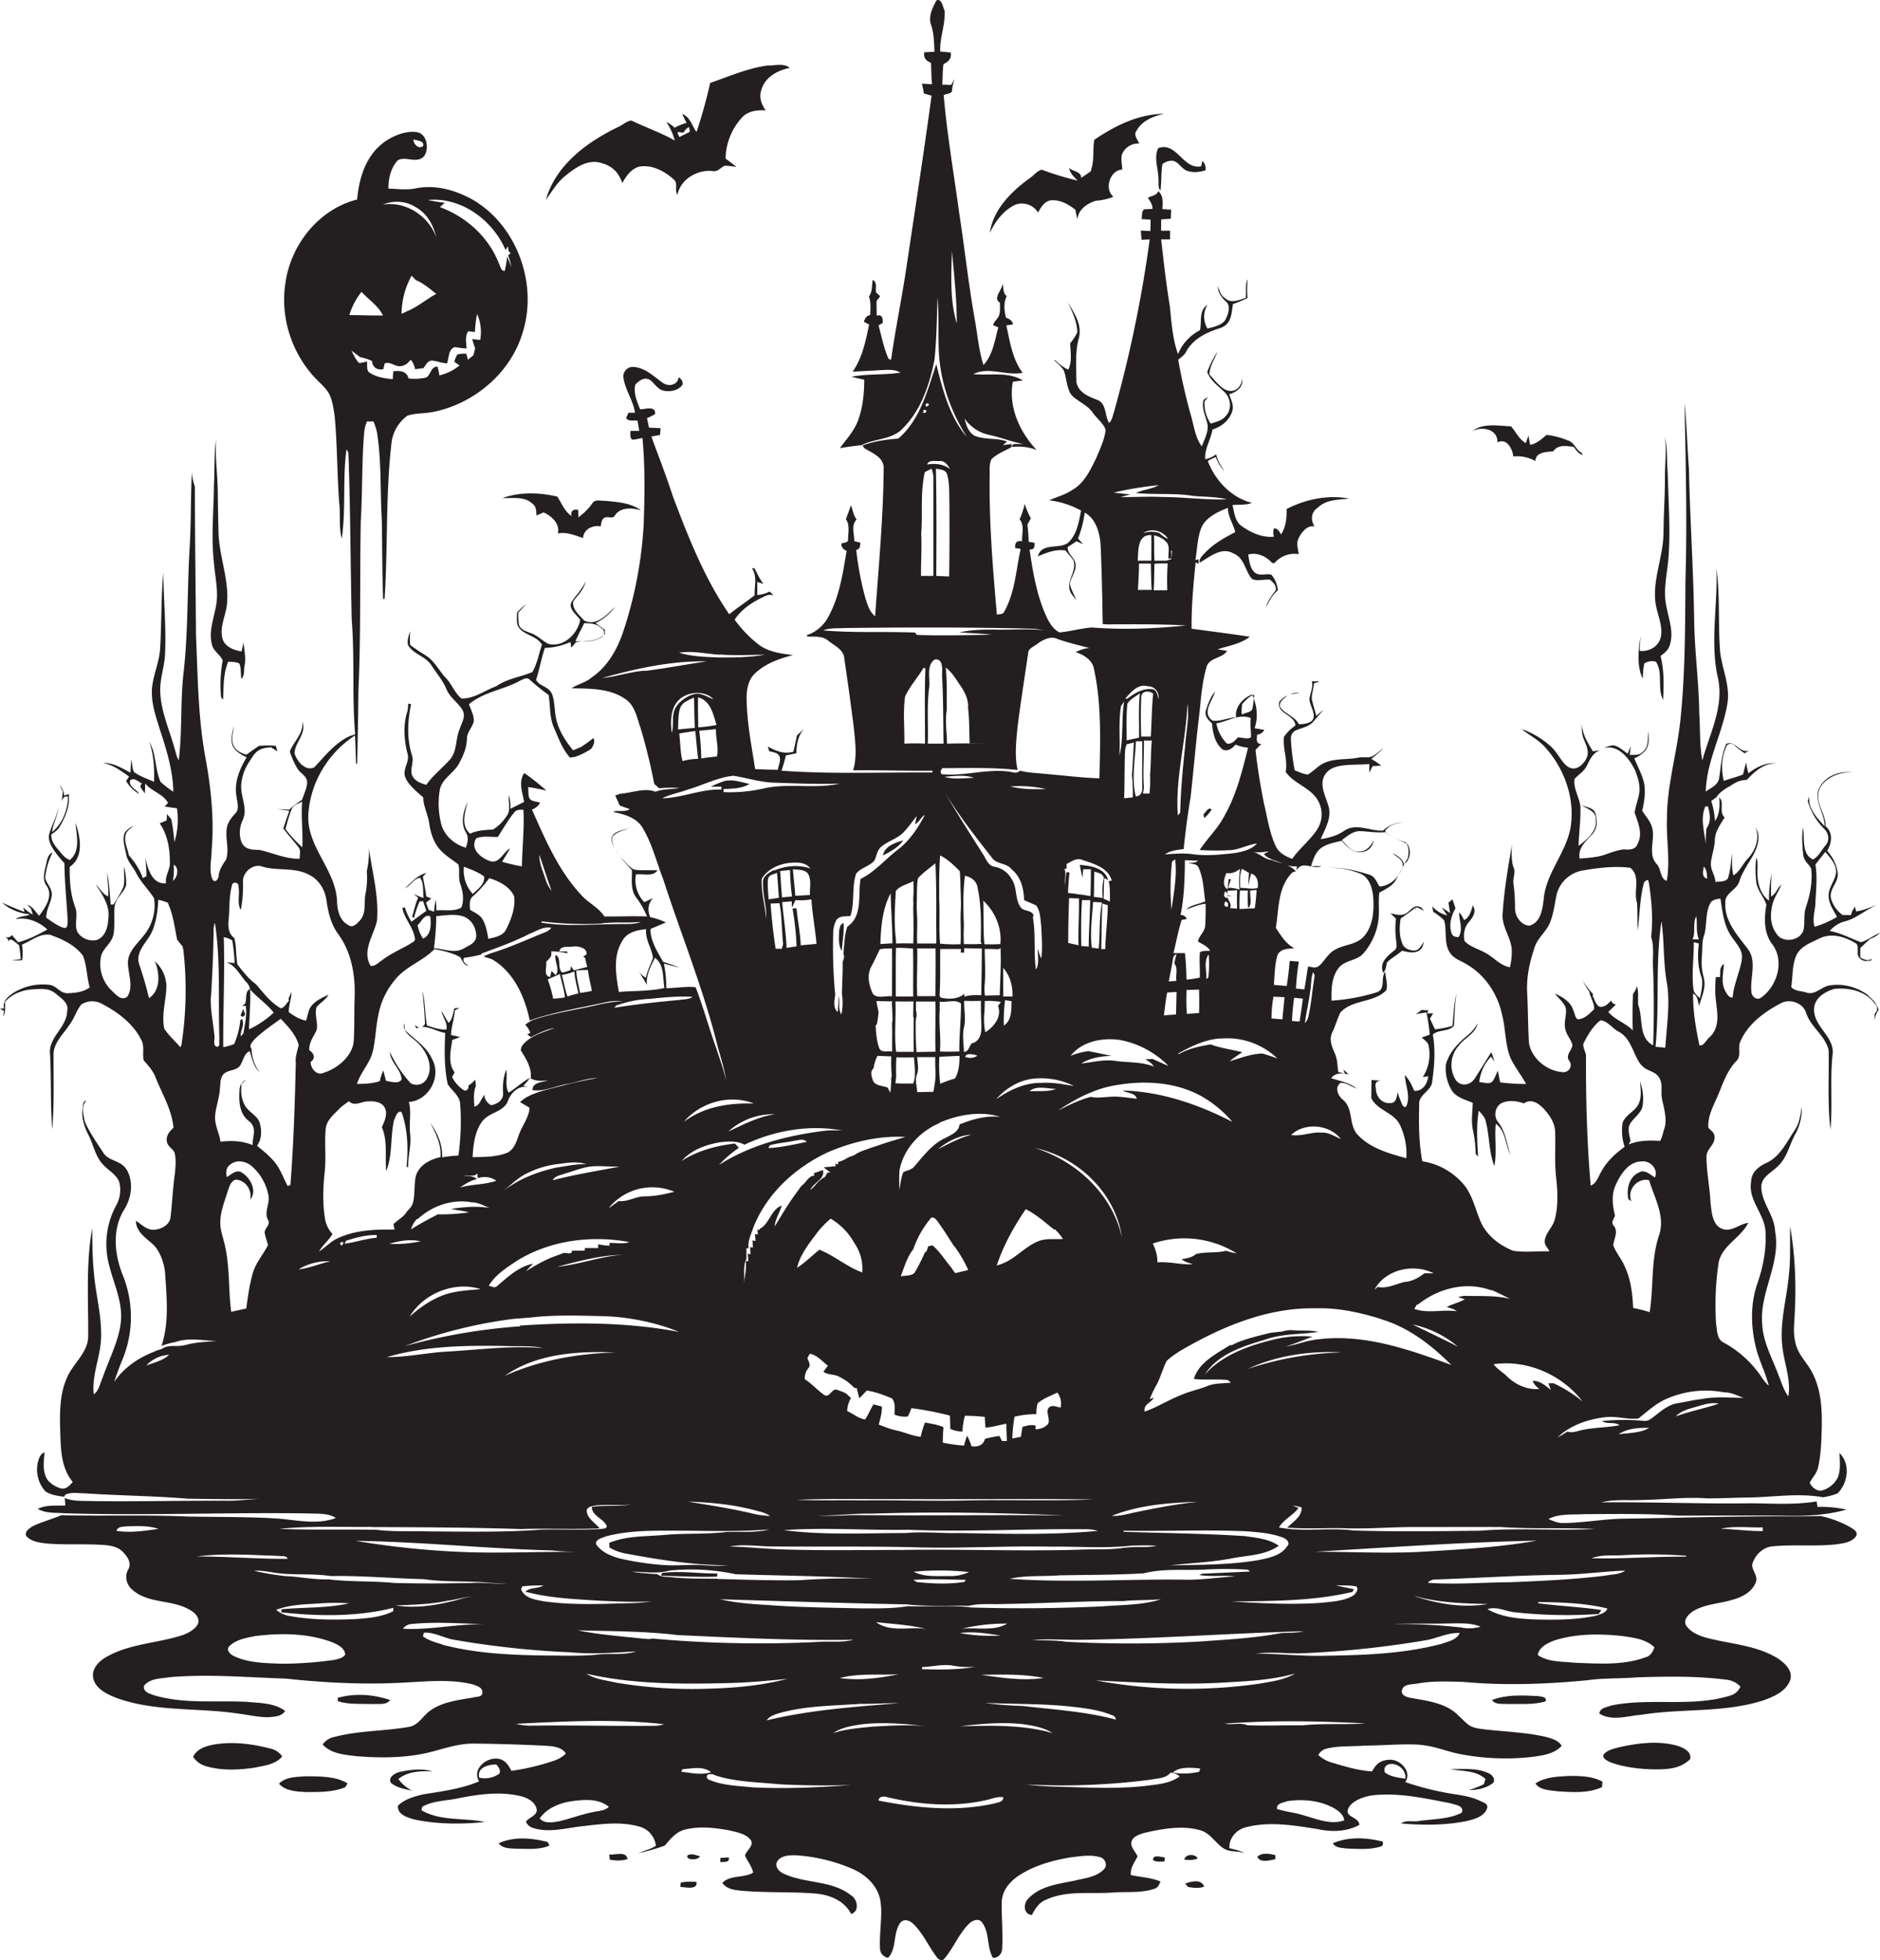 <svg id="Layer_1" data-name="Layer 1" xmlns="http://www.w3.org/2000/svg" viewBox="0 0 1035.9 1080"><title>biseeise_Black_HALLOWEEN_flat_black_logo_White_background_bc457dc3-dee9-4028-a0bf-cb616a20a649</title><path d="M335.7,1021.7l0.3,2.9c3.3,0.5,6.6.7,9.8-.4C345,1019.6,338.9,1022.1,335.7,1021.7Z" fill="#231f20"/><path d="M300.6,1014.5c-8.4-2-17.8-2.7-25.8,1,2.1,3,6.2,2.8,9.5,3,6.1,0,12.6.8,18.4-1.7C302.3,1015.8,302,1014.5,300.6,1014.5Z" fill="#231f20"/><path d="M219.5,980.1c5.2-4.2,12.5-4.6,18.9-4.1-5.9-1.9-12.2-1-18.2.2-2.5.7-6.4,2.8-4.9,5.9,3.2,2.8,7.7,3.6,11.7,4.4A21,21,0,0,1,219.5,980.1Z" fill="#231f20"/><path d="M653,1037.8l1.7,1.8c2.9,0.5,5.9.9,8.8-.2C662,1035.1,656.3,1036.4,653,1037.8Z" fill="#231f20"/><path d="M379.2,1022c-1.4.5,0,2,1,2.2s4.4,0.5,5.5-1.5C383.6,1022.1,381.3,1021,379.2,1022Z" fill="#231f20"/><path d="M375.1,1037.2l-0.2,2.4c2.7,0,9.5,1.9,8.9-2.7A26.5,26.5,0,0,0,375.1,1037.2Z" fill="#231f20"/><path d="M153.7,982.7c3.7,4.1,9.6,4.3,14.7,4.6,7.3,0,15,.2,21.9-2.7l1.2-2.1c-6.9-4.1-15.3-3.8-23.1-3.9C163.4,979,157.5,978.8,153.7,982.7Z" fill="#231f20"/><path d="M660,1023.8c-1.7-2.6-6.7-2.5-7.5.7C655,1024.8,657.6,1025,660,1023.8Z" fill="#231f20"/><path d="M635.4,1024.9c1.9,1,4.1.7,6.2,0.7l0.3-2.2C639.9,1023.1,634.8,1021.4,635.4,1024.9Z" fill="#231f20"/><path d="M638.2,81.6c-2.6,5.4.1,11.3,0.1,16.9,0.3,2.1-.5,4.7,1.1,6.5,0.7-4.8.3-9.8,1.1-14.6a8.5,8.5,0,0,1,4.4-1.8c4.1-.6,5.7,4.3,9.2,5.5s6.9,0.7,10.2-.3a6.3,6.3,0,0,0-1.8-5.2l-0.6,3C652,93.8,648.5,77.9,638.2,81.6Z" fill="#231f20"/><path d="M155.5,967.7a10.2,10.2,0,0,0-6.3-4.3c-9.9-2.6-20.4-4-30.6-2.4-4.6.8-10,2.2-12.2,6.9a12.7,12.7,0,0,0,6.9,5.1c8.8,2.6,18.3,2.2,27.3.8C145.8,972.7,151.8,972.1,155.5,967.7Z" fill="#231f20"/><path d="M766.2,503.2l3,2.9a48.5,48.5,0,0,0,.1,12.1c0.1,1.8.8,4.2-1,5.4-3.8,3.1-8.5,6.7-6.1,12.4,1.4-1.6,1.6-3.7,2-5.7,2.4-2.5,5.7-4.1,8.3-6.5,2.9,0.6,6.1,1.6,8.9.2s2.5-3.4,3.3-5.3c-1.2,1.5-2,3.6-3.8,4.6s-6.5,0-7.9-2.8c-2.1-4.5-2-9.7-1.2-14.5,2.8-1.9,5.5-3.9,8.1-5.9l0.5,2.1-0.3-2.3a7.9,7.9,0,0,1,4.4,2.1c-0.5-1-1.1-2.3-2.4-2.4-3.4-1.3-5.2,2.7-7.9,3.9S768.8,503.7,766.2,503.2Z" fill="#231f20"/><path d="M906.1,365.4c1.9-1,4.3-1.6,6.4-.8,4,6.3.5,14.6,3.9,21,0.4-8.1.6-16.3-1.4-24.2,2.2-1.6,4.4-3.4,5.1-6.1,2.3-7-.6-14.3-1.9-21.2-2.1-9.6.8-19.2,1.3-28.8,0.9-14.9-.2-29.9-0.6-44.9-0.5-6.6-.1-13.3-1.5-19.8,1,7.8-.1,15.7,0,23.6,0,10-.8,19.9-0.8,29.9-0.2,12.2-5.5,23.9-4.6,36.2,0.4,6.4,3.8,12.4,3.4,18.9s-6.3,10-11.9,9.4c0-2.7.3-5.5,0.5-8.2-1.3,7.7-2.2,16.3,1.1,23.5C905.4,371.1,905.3,368.2,906.1,365.4Z" fill="#231f20"/><path d="M559.4,112.8a10.5,10.5,0,0,1,12.6,4.3c1.5-2.8,3.4-6.1,6.8-6.7,5.1-.6,9.9,2.1,13.8,5.2a35.7,35.7,0,0,0,1.1,5.1c0.5-5.4,5.4-8.6,10.1-10.1a31.2,31.2,0,0,0,9.7-2.2c-5.2-4.3-1.9-14.7,4.9-15-0.1-2.7-.9-5.6-0.2-8.3a9.6,9.6,0,0,1,9.5-6c-0.8-2.2-3.3-4.7-1.5-7,3-5.6,9.3-8.1,15.2-9.4-14,.1-27.1,6.6-38.4,14.3-1,5.1,0,10.4-1.5,15.5l-0.5,1.9-3.6,2.5L595.7,98c0.2-3.6-4.6-3.5-6.6-5.5,0.5,3,2.7,5,4.7,7a169.6,169.6,0,0,1-19.8-6c-2.8.7-4.7,3.6-7.2,5.1-9.9,7.3-19.6,17-21.4,29.7C548.4,122,552.9,115.9,559.4,112.8Z" fill="#231f20"/><path d="M311.6,96.8c5.3-4.3,11.8-9,19-7.2s10.3,5.7,12.3,11.2c2.1-3.7,4.7-7.5,8.9-8.9,7.2-1.5,14.3,2.3,19.5,7,2.5,2.1.2,5.9,2,8.4,1.7-8.8,11.4-14.2,19.9-13,2.5,0.2,4.1-2.2,6.2-3a42.6,42.6,0,0,1,6.4.7c-1.9-1.6-3.9-3.1-6-4.6a34.2,34.2,0,0,1,9.2-22.8c3.3-3.6,8.4-4,12.9-3.8-2.3-3.2-3.8-7.3-2.4-11.1,1.8-7.1,9-11,15.7-12.3-3.4-2.8-8.3-1.2-12.3-1.3-11,1.5-21.2,6-31.6,9.6a267.3,267.3,0,0,1-7.5,27c-2.6-3.4-3.4-8.2-7.9-9.9,0.8,1.7,1.6,3.3,2.4,4.9a29.4,29.4,0,0,0-6.6,2.7,15.4,15.4,0,0,0-4.5-3.2,34.9,34.9,0,0,1,4.6,10.2c-7.6-4.3-16-7.2-23.9-11-2.9.3-5.2,2.9-8,3.9-16.9,8.3-33.7,20.8-39.1,39.7C304.3,105.3,307.1,100.3,311.6,96.8Zm65.1-23.7a6,6,0,0,1,3-3.1l0.4,2.6-5.7,2.9a9.1,9.1,0,0,1-1.1-2.8Z" fill="#231f20"/><path d="M116.9,355.6c1,3.3,4.4,5.1,5.8,8.2a74.8,74.8,0,0,0-1,18.9,2.9,2.9,0,0,0,1.2,2.7c0.4-7,0-14.3,2.9-20.9,2,0.3,4.3,0,6.1,1.1,1.1,2.6.6,5.6,1.1,8.4,2-2,1.2-5,1.8-7.5,0.8-4.2-.3-8.4-0.6-12.6l-1.1,5c-4.4-.7-9.5-2.7-10.6-7.4-1.5-6.4,2-12.6,2.6-18.9,1.2-13.5-4.5-26.4-4.7-39.8-0.2-7-.3-14.1-0.4-21.1,0-10-1.7-20-.8-29.9-1.4,8.2-.8,16.6-1.3,24.9-0.1,14.2-1.6,28.4-.1,42.5,0.6,8.3,2.8,16.6,1.2,24.8S114.9,348.4,116.9,355.6Z" fill="#231f20"/><path d="M293.5,277.6c2,1.5,2,4.1,2.1,6.4l3.9-1.7c4.4,1.9,9.2,6.3,7.9,11.6,4.8-1,9.4,1.1,13.9,2.5,0.2-4.8,5.4-7.3,9.7-6.4,0.4-1.7.3-3.9,2.2-4.8s4.5,0.9,5.6-1.2c3.1-4.8,9.6-4.2,14.4-2.9-5.8-4.1-13.3-4.6-20.1-5.2-2.2.1-5.3-1-6.7,1.4a33.5,33.5,0,0,1-7.7,7.7c0-1-.1-3-0.1-4.1-2.5-.5-4.3.4-3.7,3.4-3.8-2.6-5.4-7-7.8-10.7-9.9-2.3-20.5-2.7-30.2.8C282.5,274.6,289.1,273.3,293.5,277.6Z" fill="#231f20"/><path d="M825.1,243.7c5.3-2.5,8.2,3.6,8.8,7.8A20.2,20.2,0,0,1,846,254c0.2-5.1,6.2-4.9,9.9-5.4,2.5-3.8,7.4-2.9,11.2-2.4,1.4,1.7,2.6,3.9,5,4.4l-0.6-1.1c-3.2-1.7-4.1-5.9-7.7-6.9a44.9,44.9,0,0,0-11.6-3c-2.8,2.3-5.4,4.8-9.1,5.5l-0.9-5.1-1.5,4.1c-3.7-2.1-5.4-6.2-8.1-9.2-7.1-.3-15.3-2-21.4,2.6C816.4,234.8,825.3,236.2,825.1,243.7Z" fill="#231f20"/><path d="M231.1,566h0Z" fill="#231f20"/><path d="M1028.7,547.8c-6.2-4.3-14.1-6.3-21.5-4.7-4.1,1.1-7.4,5.3-11.9,3.7-2.8-.9-6.6-0.7-8.3-3.1,0.9-5.7.4-11.8,2.7-17.1s8.1-7.2,12.9-9.6c6.7-3.3,14.5-.8,20.4,3,1.6,2.4-.6,6,1.9,8.1s3.9,1.1,6,1.2l0.5-1.2c-2,1.7-4.4.5-6.4-.6,0-1.8,0-3.5.1-5.3l5.4-5a15,15,0,0,0,5.5-3.3c-3.7,1.4-6.8,4.1-10.6,5.2-5.7-2.1-11.1-5.1-17.2-6.2a16.7,16.7,0,0,1,7.6-5.1c6.9-1.5,12-6.6,18.4-9.2-3.8,1.2-7.5,3.1-11.5,3.5l-0.6-2.6-1.6,2.6-0.6,2h-4.6a16.5,16.5,0,0,1-6.4-9.1c-1.2-5.1,4.2-8.8,3.7-13.8s-2.8-9-5.8-12.5c2.6-4.2,3.3-10.1-.9-13.5,0.3-6.6-5.5-12.3-3.8-19.1s11.6-11.6,19.4-10.4c-7.2-1.4-15.5,1.5-19,8.3s3,14.1,2.9,21.2c-4.1-4.5-9.5-10-8.4-16.6-0.3,1.2-1.3,2.4-.6,3.7a35.4,35.4,0,0,0,8.7,14.3c2.4,2.3,3.3,6.2.9,9s-3.9,6.3-7,7.9c-6.5-2.9-4.5-11.8-5.5-17.5-0.8,4.7-.4,9.5,0,14.2s3.2,5.5,4.5,8.4c0.8,7.1-.6,14.4-2.9,21.1-1.4,4-.5,8.3-1.3,12.5-1.6,6-10.9,7.6-14.6,2.7s-3.8-10-2.9-15.1,3.6-8.2,5.2-12.4c-2.3,1.9-2.9,5.2-5.6,6.5a109.9,109.9,0,0,1,.3-12.7,71.7,71.7,0,0,0-1.5,15c-4.5-3.3-6.4-9.5-6.3-14.9-0.3-2.9.6-6.1-.7-8.8a57.4,57.4,0,0,0,0,13.2c0.5,4.8,4.2,8.3,5.6,12.8-1.3,7.3-1.5,15.6,3.3,21.8,6.9,9.2,2.6,23.1-6.2,29.3-2.6,1.9-5.5-.9-5.4-3.6-0.7-7.7,3.2-16.4-2-23.3s-12.9-15.1-12.3-25.1c-0.6-5.5,6.1-7.1,7.6-11.8s4.4-9.1,7-13.4,5.5-11.4,2.1-16.3c2.3,5.9-.1,12.2-4.1,16.7-3,2.9-4.5,7.3-8.2,9.5-1-4-.7-8.1-0.7-12.2-0.7,4.6-.8,9.3-2.3,13.8-1.6,2.2-4.6,1.6-6.9,2-0.1-3.5-2.5-6.3-2.5-9.8s2.1-8.8,2.2-13.4,3.1-8.5,5.4-12.4c-3.4-2.9.1-8.2-3-11,0.4,4.6.3,9.1-2.3,13.1a45.4,45.4,0,0,0-2.1-11.1l2.8-2c1.9-2.9,4.9-4.8,7.9-6.4v-0.1c2.3-1.4,4.7-2.9,7.5-3l1.6-.3c4.2-4.6,9.5-9.2,16.1-8.9-5.7-.8-11,2.1-15.4,5.4a46.6,46.6,0,0,1-1.3-6l-1.7,6.7c-3.5,1.4-7.1,2.3-10.6,3.5-1.4-6.1-1.3-12.8,1.3-18.6,0.5-2.2,3.5-2.3,4.8-.8a47.8,47.8,0,0,0,5.4,4.2l2.5-1.5c-5.2,1.8-7.4-5.6-12.6-3.7-2.7,5.9-2.9,12.3-3.9,18.6-0.4,4.1-4.6,5.6-7.4,7.7,0.4-16.9,9.2-31.9,11.9-48.4,1.7-9.8-2.9-19-4-28.6-1.2-15.3.1-30.8-2.1-46,1,20.3-3.7,40.9,1,60.9,3.2,15.6-4.7,30.3-8.7,45-1.6-8.6-1.1-17.5-1.7-26.2-0.2-17.1-2.6-34.2-2.8-51.3-0.4-27.8-2.3-55.6-2.9-83.4-0.9-12-1.2-24.1-2.4-36.1,0.6,32.4,1.5,64.9.5,97.3-0.2,26.2-.1,52.4-2.9,78.5-2,18-7.4,35.5-7.3,53.7-0.4,11.3,1.9,22.6-.1,33.8-3.8-1.3-2.9-6.5-5.5-9.2-4.4-4.7-1.9-11.3-2.1-17s-3.5-8.5-5.9-12.4c1-4.6,1.8-9.3,1.2-14s-3.6-10-5.6-14.9a17.2,17.2,0,0,0,6.2-4.4c2.2-3,1.8-7,1.6-10.5-0.6,3.8.4,8.6-3.1,11.3-1.8,2.1-4.7,1.6-7.2,1.7l0.6-4.8-1.7,4.1c-2.6-1.7-5-4.2-8.2-4.6a18.1,18.1,0,0,0-4.9,1.5c8.1-2,14.1,6,17.2,12.4,1.3,3.4,2.5,7,2.4,10.7s-2.1,8.3-2.7,12.5c1.8,5.5,4.7,11.5,1.6,17.2-0.9,3.1-4.3,3.3-6.9,3.1s-7.5,1.6-11.2,2.9-9.1,1.8-13.8,2.1c-1.1-5.7,3.3-9.4,6.7-13.1s3-7.6,2.1-11.4-5.3-3.6-8-5.1c3,2.2,8.3,3.3,8.1,8,0.9,6.6-4.9,11.1-9.5,14.6,0.2-7.3,1.3-14.6,1-22-0.7-5-4-9.7-3.2-14.9,2.2-2.4,5.2-4.1,6.7-7.1s3.6-8.1,8.1-8.7l-4.7.6c-2.9-4.7-5.9-9.6-6.1-15.3,0,2.7-.1,5.6.9,8.2s3.4,6.8,1.9,10.4-5.3,7.4-9.3,5.8-6.4-7.8-10.1-11.3a46.2,46.2,0,0,0-16.5-10c4.2,3.4,9.1,5.8,12.8,9.9,10.7,11.8,16.7,28.4,14.1,44.3-2.5,14-13.4,24.9-14.8,39.3-0.6,5.5-1.6,13.1-7.9,14.8-4.7-.3-8-5.3-7.9-9.7a102.7,102.7,0,0,0-.9-13.8c-0.3-2.9,1.3-5.8.1-8.6s-1.2-8.4-.9-12.6c-2.1,12.5-4.3,24.9-5.1,37.6-0.9,7.6,5,13.7,5,21.1a37.8,37.8,0,0,1-1,8.9c-5.2-.9-8.7-5.2-13.1-7.7s-8.6-3.4-11.9-6.7c-0.8-3.5-.2-7.5,2.2-10.3s4.6-6.1,2.3-9.3c-0.9,3-1.7,6.4-4.7,8-0.9-1.4-1.5-3.1-2.8-4.2-0.1,4.4,2.4,9.4-.3,13.5-1.6.2-3.2-.3-3.8-1.9-1.7-4.6-.3-9.8,2.1-13.9l-1.7-4.9-2.2,1.8,0.9,5.7-4.6-3.1,3,4.4a15.3,15.3,0,0,1-8.2-5l0.5,3a38.8,38.8,0,0,1,6,4.7c1.6,5.3,0,11.3,2.4,16.4s6.9,5.7,10.6,8.2c9.8,5.9,16.5,16.1,18.9,27.2,2.1,7.9,1.6,16.4,4.7,24.1,2.4,5,5.9,9.4,8.6,14.3a107.3,107.3,0,0,1-14.3-.9l-1.3-6.4c-1,2-1.6,4.3-3.1,6s-4.8.3-7.1,0.3a23.5,23.5,0,0,1,6.5-14.1l1.7,2.7a22.6,22.6,0,0,0-1.6-5.1c-3,4.7-5.9,9.5-8.9,14.2s-8.6,4.6-10.9.7a15.8,15.8,0,0,1,1.9-18.5c3.2-4.4,9.3-6.6,10.4-12.4a21.5,21.5,0,0,1-5.2,6.4c-5.3,4.3-10.4,9.5-12.3,16.3a23.3,23.3,0,0,0,3.6,14.9c2.7,3.5,7.3,4.6,11.2,6.3-0.1,5-1,10.1.1,15a67.5,67.5,0,0,1,1.5,13.1l1.3,1.5c-0.4-8.4-1-16.9.4-25.3,1.5,1.7,3.2,3.3,3.8,5.6,2.2,8.2,1.7,17,4.8,24.9,1.5-7.7,0-15.6.8-23.3,5.5,3.9,5.2,11.4,8,17.1-2-6.1-2.6-12.9-6.8-18.1-2.6-3.2-1.6-8.8,2.3-10.5s8.2-1,12,.3c4.3-3,8.6.3,11.5,3.6s5.6,7.4,5.7,12.1c0.3,8.3-.4,16.6.5,24.8s1.3,16-.8,23.8c-1.1,3.7-4.2,6.4-5.2,10.1s1.4,4.8,2.3,7.1c-6.6-.2-13.3.7-19.9-0.3-6.6-2.6-12.8-7.1-16.5-13.2s-5.1-16.8-11-23.6-13.9-11.2-22.6-12.5c-1.9-10.1-2-20.7-1.7-31-0.6-5.4,5.7-7.3,7-11.9,1.3-8.9,2.1-17.9.5-26.9,3.1-3,8.8-1.4,11.6-4.9,0.5-6,.4-12,1.5-17.9-1.6,5.9-1.6,12-2.3,18a57.1,57.1,0,0,1-9.6,1.9l-2.8-5.9,1.8-2.9h-3.4l0.8-1.6-3.7-.3-3.3,2.4a48.2,48.2,0,0,1,5.9-1,106.4,106.4,0,0,1,1.8,12.2l-4.4,1.6c1.4,1.4,3.5,2.5,3.8,4.6a23.4,23.4,0,0,1-3.2,17.2l3-.5c-0.5,4.2-3,8.3-7.7,8.1-1.4-3.1-2.8-6.2-5.2-8.7,0.2,5.5,3.1,11.2,1,16.6-0.7,2.3-2.6.1-2.8-1.2a50.1,50.1,0,0,1-2.2-5.9c-0.4,2.3-.8,6.1-4,5.9-4.8.5-8-3.8-8-8.2-0.7-2.7.3-4.1,3-4.1l-5.4-.4c0,3.3-.1,6.6-0.1,10,3.3,6.8,12.3,7.8,15.7,14.6a36.9,36.9,0,0,1,3.6,18.5c-9.5-2.6-19.7-5.4-26.7-12.8-5.2-5.4-2.3-14.3-8.1-19.3-2.8-2.2-4.9-6.8-1.5-9.4,3.2-.3,6,2.1,8.9,3.1-4.1-3.3-9.2-4.1-14-5.7,2.4-3.2,6.1-2.8,9.6-2.1l-2.9-2.7,0.8,2.3-3.6-.9c-0.5-3.3-.4-6.8-1.8-10s-3.5-7.7-1.6-11.6,2.8-7.6,4.6-11.2c6.6-7.3,18.6-5.2,25.3-12.3,0.9-3.3-.5-6.9-0.6-10.2-2.8,3.5.5,9.6-4.7,11.4a109.4,109.4,0,0,1-24.9,4.6c-0.1-5.9-.1-12.4,3.5-17.5s10.3-4.2,14-8.5a35.2,35.2,0,0,0,8-16.3c1.2-5.7.1-11.5,0.8-17.2,3.4-1.9,7.2-3.6,9.2-7.1s4.1-8.1,6.5-11.9c0.6-2.8.7-6.4-1.1-8.7-4.2-1.4-8.4-2.9-11.4-6.3,2.3-3.4,6.2-4.4,10.1-4.6a15.5,15.5,0,0,0-11.2,4.4c-7.1.4-14.9-4.4-21.4,0.1-3.9,2.7-8.4,3.9-13,4.6,2.5-5.7,6.2-11.8,4.3-18.2s-5.8-13-1-18.5,15.7-3.8,23.5-4.7c0,1.6,0,3.2,0,4.8l1.8-3.6,4.8-.3-3.2-2.3-2.3-1.4a64.1,64.1,0,0,0,6.7-5.9c-2.9,1.9-5.3,5.3-9.1,5h-3.7c-7.1,1.7-15,.1-21.5,4-2.5,1.7-4.7,3.9-7.3,5.5-2.6-.2-4.9-1.4-7.3-2.3a121.5,121.5,0,0,1-2.1-17.2,5,5,0,0,1,2.1-4.5c3.4-1.7,7.7-2.1,10.3-5.2l5.7-6.6-4.1,3.5c-0.8-2.8-1.6-5.6-2.3-8.4s0.9-6.3.9-9.5l3.3-1-4.4-.2c0.9,3.2-.7,6-1.2,9.1s2.4,6.7,2.3,10.3-5,4.3-8.2,4.3c-2.2-4.3-7.5-5.5-10.2-9.3-1.2-3.1,2-4.7,3.8-6.5a12.9,12.9,0,0,0-4.4,3.4c-1.5,6.8,8.5,7,8.9,13.1a25,25,0,0,0-6.3,6.2c-0.8,6.5,2.2,12.9.9,19.3,4.2,6.1,12,8.2,16.6,14a15.4,15.4,0,0,1,.7,17.9c-3.9,5.9-9.6,10.2-13.7,16.1-3.6-1.4-7.3-3.3-9-6.9-3.5-7.4-4.6-15.6-6.5-23.5-2-9.8-3.6-19.7-4.7-29.7l3.2-3.2c-3.3-.1-2.4-3-2.3-5.2a4.5,4.5,0,0,0,3.9-2.6l-5.3-.9c2.1-6.2,1.3-12.8-1.4-18.6-5.1,2.1-9.6,6.8-8.8,12.7-4.4-.1-8.5,2.4-13,1.7-6.1-4.3-.1-10.8,1.4-15.9-2.5,2.7-3.7,6.4-4.9,9.8s1.1,5.7,3.2,7.6c0.5,5.2,1.6,11.1,6,14.5,2.7,1.2,5.3-.7,7-2.8a21.3,21.3,0,0,0,6.9,1.7c-3.3,13.2-6.6,26.7-13.6,38.6-3.2,5.9-8,10.6-11.9,16.1l-1.2,1.7a142.4,142.4,0,0,0,16.2.1c5.4-.1,10.1-3,15.4-3.7-2.9,3.3-7.5,4.4-11.7,5.2-7.9.9-15.9,1.8-23.8,0.7-5.1-.7-10.2-0.2-15.2.1,3-2.1,6.7-2.5,10.3-2.9,1-9.5,2.2-19,3.8-28.4,1.8-16.1,3.1-32.2,5.1-48.2,0.7-7.9,1.5-16,3.7-23.7,1.5-5.4,8.7-4.6,11.3-8.9l-5.2-.9c6-1.9,12.6-2.9,17.8-6.9-10.7-1.6-21.4-3-32.1-4.4-0.2-12.2,1-24.3,2.2-36.5l1.7,0.7c-0.1-.8-0.1-1.7-0.1-2.5l-1.7.4c1-5.9,1-12,3.2-17.6s8.9-8.9,14.7-11.1c-0.1,4.8,3.1,8.9,4,13.4-5.9,3-11.7,6.3-16.4,11.1-1.5,1.7-3.5,3.2-3.2,5.7,5.6-3.1,11.9-8.9,18.6-5.1,6,2.3,6.4,9.4,10.1,13.9,3,1.8,6.8.1,10.1,0.6,1.7,1.4,3.6,3.2,3.2,5.7-2.2,2.9-4.4,5.9-5.6,9.5,2-3.2,3.5-6.9,6.7-9.3a15,15,0,0,0-3.6-8.7c-3-.8-6.5,1-9.1-1.2s-3.1-6.4-3.6-9.9c4.9-1.3,9.8.9,13.1,4.6l1.3,0.2a14.4,14.4,0,0,1,13.4-5c-0.3-2.9-1.5-5.9-.1-8.7s4.4-7.4,8.8-6.6c-2.2-3.4-1.9-7.9,1.7-10.2,4.7-4.7,11.4-4.4,17.4-5.1-11.8-2.2-23.8.3-34.4,5.7,0,4.8-.4,9.9-3.1,14-1-1.5-1.8-3.4-4-3.3a9.3,9.3,0,0,0,0,4.6c-6.7.6-12.9-2.4-18.2-6.2-3.3-2.7-3.6-7.3-4.6-11.2,3.5-.5,7.3.2,10.7-1.3-11.4-2.8-20.2-12.3-24.3-23a25,25,0,0,1,4.4-2.2,24.3,24.3,0,0,0,4.8,7.9c-1.9-2.9-3.8-5.9-4.6-9.4a14.8,14.8,0,0,1-6,2.7c-0.5-5.7,3.1-10.8,4-16.4,5.1-1.5,9.6-5.3,11-10.5,0.8-3.1-.9-6-1.8-8.9,3.9-1.1,8-3.9,7.1-8.5-0.2,3.9-3.2,7.3-7.3,6.6s-7.5-5.6-10.7-9c0.1-4.6,2.9-8.4,4.4-12.5a57,57,0,0,0-5.6,11.1c1.7,4.8,6.1,7.8,9.6,11.2s4.1,9.6.5,13.2c-2,2.5-5.3,3.1-8.2,4.1a20,20,0,0,1-3.4-12.2l2-2.7c-1,.9-3,1.5-2.8,3.2-0.5,4.2,1.6,8,2.4,11.9s-1.6,8.4-3.1,12.3c-3.5-4.6-4.2-10.6-5.7-16a320.9,320.9,0,0,1-7.3-31.7c1.6-1.4,3.5-2.6,4.4-4.5,3.7-6.9,11.2-10.6,18.3-12.8s6.5-8.5,7.5-13.4a75.2,75.2,0,0,0,8-3.3,50,50,0,0,1,.1-10.4c-1.6,3.2-.7,6.9-1.1,10.3-3.5,1.1-8,3.3-11.2.3-2.5-1.4-3.2-4.3-4.2-6.7,0.1,3.5,2.2,6.4,4.7,8.6s1.1,6.8-.4,9.7-6.4,4.2-10,5a12.9,12.9,0,0,1,0-13.1c-4.9,3.3-3,9.4-4.1,14a25.8,25.8,0,0,0-12.1,13.2c-3-8.3-3.6-17.5-4.5-26.3-2-12.2-3.4-24.6-4.8-36.9h4.9v-4.8h-4.9c0-2.1,0-4.1,0-6.2l5.3-.4c0.1-1.7.2-3.3,0.2-5l-4.8-.3c0.1-3.5.7-7.4-2.3-9.9-0.8,2.5-3.8,2.5-5.7,3.7,1.2,1.9,2.7,3.7,2.5,6.1l-4.4.2c-1.8,1-1.1,3.7-1.6,5.4l5,0.3c0,2.1-.1,4.2-0.1,6.3l-5.3-.3c0.1,1.7.3,3.4,0.4,5.1l4.5-.2a694.5,694.5,0,0,1-19.9,95.8c-0.6,1.8-.9,3.9-2.5,5.3-2.5-4.1-1.3-10.7-6.5-12.7s-10.5-4.2-11.5-9.9c0-8-.8-16.1,1.3-23.9s-2.6-14-6-20c2.4,5.3,5.1,10.6,5.2,16.6a29.4,29.4,0,0,1-3.9,6c0.1,4.8,1.2,10.2-1.1,14.6a27.6,27.6,0,0,1-7.3-5.4l-0.3.3c1.8,1.7,3.8,3.3,5.1,5.4,1.6,4,1.5,8.5,3.5,12.4s9.6,6.3,12.7,11.2c2.2,3.1,5.5,5.4,6.9,9.1-0.5,5.4-3,10.4-5,15.3-3.3,6.7-6.6,14.2-13.5,18-3.8,2.6-8.4,3.8-12.6,5.6a49.5,49.5,0,0,1,17.6,5.7c-1.2,6-2.2,12.6-6.6,17.2s-15.1-.1-17.2,8c4.8-2,9.9-4.1,15.2-3.2,1.4,1.8,3.1,3.5,4.4,5.5,1.6,4.8-2,8.9-2.3,13.5s2.5,5.9,3.8,8.7c-0.8-2.9-2.5-5.5-3.3-8.4s3.2-7.2,3-11.3-4.6-5.8-4.4-9.9l4.9-3.2,3.6,1.6-2.8-3.1a60.8,60.8,0,0,0,3.7-14.3c6.5,3.6,8.5,11.9,8.8,18.9,0.6,14.2.9,28.4,1.1,42.5L610,344c14.6-.1,29.2-0.2,43.7.6-17.3,1.7-34.7,2.5-52,1.1-6,.4-11.9,2.2-17.9,2.7-3.8-1.8-5.8-5.7-7.5-9.3-5.1-11.5-7.2-24-9-36.4,2.7,0.3,2.9-1.6,2.7-3.7l-3.2-.5a89.9,89.9,0,0,0-.7-9.5l1.9-3.4a50.3,50.3,0,0,1-3.4-8,39,39,0,0,1-2.8,8.5c2.9,3.4,1.1,8.1,1.4,12.1-2.9-.6-4.1.9-3.8,3.7l3,0.5c-2.6,11.7-3.1,24.3-9.3,35-0.8,1.2-2.6.8-3.8,1.3-2.2-25.2-4.3-50.4-4-75.7,0.2-3.3-.5-6.9,1-10,3.1-3,7.1-4.5,10.8-6.5l0.5-1.9-5,.6,2.3-1.9c-5.7-2.3-12.3-.8-18-3.3-3.3-1.9-4.6-5.9-5.4-9.4a22,22,0,0,0,13.5,9c6.4,1.3,12.4,3.9,18.9,5h-5.4l-1.3,1.7a28.5,28.5,0,0,1,14,1.6c-9.4-9.9-15.7-23.9-13.1-37.6l5.5-.7c-8.1-5-18.2-2.6-27.3-3.5,8.6-4.3,18.2,1.1,27.2-.7-5.7-7.5-7-17.2-9-26.1l3.7-.6c-0.4-2.1-2.1-3-3.9-3.7-1-3.9-1.4-8.1.4-11.9-2.2-1.5-1.6-4.6-2.3-6.8-0.1,3.5-5.6,7.9-1.4,10.5-0.1,2.3.3,4.7-.5,6.9s-2.9,3.4-3.3,5.5l2.9,1.1c-2,7.1-3,15.3-8.2,20.8-2.5-7.8-3.2-16-4.6-24.1-3.6-19.8-5.7-39.9-8.8-59.8-2.9-21.6-6.7-43.1-8.5-64.8,1.4-.8,3.6-0.6,4.5-2a24,24,0,0,1,1.6-7l-2,3.4-4.9-.2c0.3-3.8.1-7.6,0.7-11.3,2.6-1.2,4.7-3.2,3.9-6.4l-5.7-.5c-0.4-7.6,2.9-14.9,2.4-22.5-1-1.9-1.6-7.2-4.6-5.6-2,4-4.5,8.6-2.9,13.3s1.7,9.9,1.9,14.9l-5.6.3c-0.6,2.9,1.1,4.9,3.7,5.8,0.2,3.9.1,7.9,0.6,11.8l-5.6-.3c0.4,1.8.8,3.6,1.1,5.4l4.2,1.2c-4.2,31.1-9,62-13.6,93-2.6,17.6-6.2,34.9-8.7,52.5l-1.4-.5c-2.6-5.8-3.8-12.2-5.5-18.4l2.3-1.4c0.1-2.3-.2-4.9-3.3-4-0.1-2.7-.1-5.4-0.1-8.1l2-2.6-2.3-2.1c-0.4-2.3.8-5.7-1.8-6.9-0.6,3.1-.1,6.5-2.1,9.1,1.2,3.3.8,6.8,0.7,10.3-2.1.2-2.9,1.9-3.5,3.7l2.9,1.5c-1.9,9-3.7,18.3-9.1,26,5.2-.4,10.5-0.5,15.7-0.9,3.6-.1,7.4-0.6,10.6,1.4-9,1.4-18.1.5-27,2.3l7.1,1.6c0,7.6-.8,15.5-3.5,22.7-1.9,4.9-5.3,9-8.5,13.1l-1.4,1.9c3.9-.7,7.8-1.2,11.8-1.6,6.8-3.5,15.2-3,21.4-7.9,11.1-10.1,16-24.8,18.9-39.1,1.2-11.5,1.3-23.2,1.7-34.7,0.8,9.9.3,19.9,0.7,29.8,0.7,16.8,6.5,33.2,15.5,47.4-9.7-11.3-13.4-26.2-16.9-40.2-4.9,14.5-8.8,30.6-20.9,41-6.7.6-13.4,1.4-19.7,3.8l0.9,1.5c4.4,2.7,11.1,5.1,10.7,11.4-0.2,27.1-2.8,54.1-4.7,81.2-3.2-2.5-4.2-6.5-5.4-10.1a169.5,169.5,0,0,1-5-26.5c2.2-.3,2.1-2.2,2.3-3.9l-3.4-.9c0.1-4-1.9-8.6,1.3-11.9-1.7-2.3-2.2-5.2-3.1-7.9-0.9,2.6-1.8,5.1-2.8,7.7,2.3,3.3,1.2,7.4,1.2,11.2,0.2,2-2.6,1.6-3.7,2.3a3.9,3.9,0,0,0,2.9,3.9c-2.1,12.6-4,25.7-10.4,37A20.8,20.8,0,0,1,444.4,350l0.6,0.7c3.9,0.1,8.2-.4,11.4,2.3s8.5,4.8,8.8,9.7q2.8,18.8,5.2,37.7c0.8,8,2,16.2-.3,24,14.6-.2,29.1.4,43.7,0.2v1c-27.7-.2-55.5,1-83.2-1a71.1,71.1,0,0,0,2.4-8.4l5.8-1.2c0.1-4.9.9-9.9,4.4-13.6l-4.1,3.8q-0.9,4.5-1.9,8.9c-5.1,1.6-9.7-.4-14.1-2.8l0.7,2.5c1.9,0.7,4.5.6,5.6,2.7s-0.4,5.1-.8,7.6c-4.2-.1-8.3-0.1-12.5-0.4-2-12.8-4.5-25.5-4.7-38.5-0.1-5.1.8-10.7,4.7-14.3,5.8-5.4,13.4-8.1,20.9-10-6.6-.8-13.6-1.7-19-5.8a66.8,66.8,0,0,1-13.2-13.7c3.4-5.2,8.5-8.8,13.9-11.6,2.3-1,4.6-2.8,7.2-1.8v-0.3l-1.8-1.8a18.5,18.5,0,0,1-6.9,1.9c0.1-2.4.1-4.8,0-7.2l3.5,1.1c-2.1-2.6-3.4-5.7-5-8.6h-1.4c3.1,4.4,1.3,9.9,1.5,14.9-4.6,3.5-9.4,6.8-14,10.4-13.7-19.9-22.6-42.6-31.1-65.1-3.6-11.1-7.8-21.9-11.8-32.8l4.8-.9,0.3-3.7-6.4-.3-1.1-5.2c1.5-.7,3-1.4,4.4-2.2,0.7-4.9-5.4-2.7-8.2-2.7-1.7-4.3-3.8-9-2.6-13.7,1.8-1.7,4.1-3.8,6.9-3s4.8,5.6,8.5,6.4,8.3,0.1,10.6-3.3a3.7,3.7,0,0,0-2.2-4c-0.4,4.3-5.6,5.3-8.7,3-4.9-3.4-9.5-8.2-15.8-8.7a5.2,5.2,0,0,0-5.9,5.7c0.9,6.9,5.4,12.7,6.4,19.5h-3.6l-1.3,2.9c1.3,2.1,4.2,1.1,6.3,1.5,0.3,1.9.7,3.7,0.9,5.6h-4.8c0,1.6-.6,5.2,2,4.8l4.6-.9c1.5,15.7,1.2,31.5.7,47.2a228.1,228.1,0,0,1-10.9,58.3c-3.3,10.2-8.6,20.1-17.6,26.3-3.3,2.9-7.7,3.7-11.3,6.1,10.4,0.2,21.6-.1,30.3,6.4,4.8,3.6,5.8,10,7.7,15.3a312,312,0,0,1,7.6,31l2.7,2.4a71.5,71.5,0,0,1,11.1-.2c-4.3.9-8.9,0.4-13.1,2.1-6.3-2.4-13,.7-19.5,1.1l-2.7,1,2.5,5.5,5.5,2c-2.4,1.5-5.4.8-8.1,1.1l-1,.5c6.2,1.1,13.5,3.3,16.6,9.4,5,8.6,7.3,18.3,10.9,27.5,9.6,29.7,21.4,58.6,29.2,88.9,1.8,7.5,4.5,14.7,5.5,22.4-1.2-6.1-3.4-11.8-5.3-17.7-4.1-11.3-7.2-22.9-11.5-34-5.4-.6-10.8.5-16.2,0.5a60.6,60.6,0,0,0-1.3-13.5c2.8,0.7,5.6,1.5,8.5,2.1-2.9-1.1-5.9-2.1-8.9-3.1-3.2-5.6-7-11.4-7-18.1l8.5-3.6a36.1,36.1,0,0,0-8.6-2.9c-1.6-3.7-1.3-7.6,1.6-10.5l-4.9,2.2a17.4,17.4,0,0,1-4.6-15.2c3.9-.7,9.2,1.5,11.9-2.3-4.3-.2-8.7.2-12.9-0.4-2.6-1.3-4.5-3.8-6.5-5.8s-6.7-7.6-5.3-12.5c2.2-2.7,6.1-3.1,9.2-4.6-3.6,1.5-10.7,1.7-9.7,7.2s6.8,11.2,11.1,16c0.1,5-.9,10.7,2.3,15a45.2,45.2,0,0,1,6,10.5c-7.8-.3-15.6.1-23.5,0-3.2-5-8.8-7.4-12.6-11.7-12.6-13.4-19.9-30.6-27.3-47.2a8.2,8.2,0,0,0,4.5-3.7c-1.7-.8-4-0.6-5.4-1.9s-0.9-4.5-1.2-6.8a101.7,101.7,0,0,1,10.1,2,120.3,120.3,0,0,0-12.2-9.7c-3.4,4.8-1,10.7-.1,15.9l-7.6,3.8a22.5,22.5,0,0,0-.8-7.5c-0.5,4,1.4,8.6-1.6,12a23.4,23.4,0,0,1-7.1,6.9c-4.3.3-8.7,0.4-12.7,2.3-5.3-4.6-2.7-11.8-1.3-17.6-2.3,5.2-4.1,11.4-1.1,16.7,1.8,2.7,1.1,5.8.1,8.6-6.6-1.8-12.4-7.1-13.8-13.9a45,45,0,0,1-.5-18.3c1.4-6,7.7-8.9,10.5-14.1s4.2-8.9,4.4-13.8c0-3.2,2.5-5.7,3.5-8.6s-1.2-7-2.4-10.3c8.2-6.9,19.3-8,28.4-13.1,1.5-.7,3.6-2,5-0.5a128.8,128.8,0,0,0,10.5,8.5c1,5.9.4,12.2,2.9,17.9s4.6,11.9,8.9,16.6l2.6-.4a35,35,0,0,0,9.1-4.5c1.2-1.8,2.2-3.8,1.2-5.9a82.6,82.6,0,0,1-6.8,4.9l-4.4,1.9c-3.7-4.5-6.9-9.3-8.7-14.9s-1.1-10.5-2.7-15.5-7-4.6-9-8.4c1.8-5.8,2.9-11.8,4.8-17.6l2.5-.2a35.6,35.6,0,0,0,11.6-3.1l0.5,3.1,2.6-3c5.4-1,12,0,15.9-4.6V347l-5.1-3.7a30.5,30.5,0,0,0,10.8-9c-4.5,4.2-10.5,11.1-17.2,7.5-2.6-3-6.7-6.1-5.9-10.5,2.4-3.5,6-6.5,6.7-10.9-1.7,4.2-5.1,7.3-7.5,11s2.5,7.1,4.6,10.1c-1.4,7.7-9.2,15.4-17.6,13.2-3.2-1.6-5.7-4.4-9.1-5.7s-6-1.9-7.1-4.9a51.1,51.1,0,0,1-.3-6.6l4.5-4.8a51.3,51.3,0,0,0-5.2,4.7c0,2.3-.3,4.6.2,6.8,2.4,5.9,10.3,5.5,13.5,10.9l-0.4,1.4c-1.5,4.6-2.4,9.6-4.9,13.8-6.3,2.6-13.4,3.5-19.3,7.4l-0.9.5c-6.2,2.3-12.1,6.9-18.9,6.6-3.7-3.1-5.3-8-8.7-11.5s-6.2-9.4-11.1-12.3c-2.9-1.8-5.7-3.6-8.4-5.7a56.1,56.1,0,0,1,0-7.7c-0.7,2.5-1.8,5.1-1.2,7.7,2.9,5.2,9.7,6.2,12.9,11.2s6.2,8.2,8.2,13,6,7.2,8.6,11.1-0.1,7.5-1.2,11c-2.4,5.5-1.3,12.3-5.5,17s-9.3,8.6-12.9,13.8c-3.1-.9-6.7-2.2-7.9-5.5s1.4-7.5-.1-11.1c-2.8-9.1-2.3-18.6-.4-27.8l-1.6-.4a28.9,28.9,0,0,1-.3,3.9c-2.6,7.7-2,16.2,0,23.9,1.2,4.2-2.6,7.9-1.5,12.1s6.2,8.4,10.1,11.8c0.1,5,2.6,9.4,3.3,14.3s2.3,10.3,5.7,14.2,7,5.7,10.4,8.5c0.9,3.4-.2,7.2,1,10.6s2.4,8.8.6,13.1c-4.1,2.4-9.2,1.1-13.7,1.6-0.1-2-.2-4-0.4-5.9a40.7,40.7,0,0,0-.9,6.6l-3-1-1.5-4,3-2.3-2.8-1.1c-0.5-3.7-1.2-7.3-1.9-10.9l1.9-2.1c-4.8,1.3-8.3,5.2-11.8,8.6,3-1.6,5-5.5,8.4-5.9,2.2,3.2,1.4,7.4,1.9,11.1a35.2,35.2,0,0,1-5.5-2.2l2.5,2.1c-1.5,3.3-2.2,6.9-3.3,10.4l1,0.8a51.2,51.2,0,0,1,3.1-9.1l1.9-.3,1.8,5.4-8.2,6a31.8,31.8,0,0,1-3.6-7.9l-1.4.3c1.1,6.1,6.2,10.7,6.9,16.9,0.4,1.7-1.9,2.2-2.9,3.1-5.3,3-10.9,5.4-15.7,9.2-1.8,1.1-3.4,3.1-5.8,2.7-4.9-8.3,1.7-16.7,3.5-24.7,1.2-13.5-2.6-26.7-4.4-40a50.1,50.1,0,0,1-1.2,12.6,44.2,44.2,0,0,1-.7,12.4c-1,4.8.6,10.4-2.9,14.5-1.6,1.8-4.1,4.7-6.6,2.7-4.9-2.5-6-8.2-6.2-13.2-0.7-17.3-16.8-29.9-15.8-47.6s11-34.1,25.7-43.6c0.3,5.2.4,10.5,0.6,15.7l0.6-.4q0.5-20.2.7-40.3c1.4-31.1.7-62.3,1.3-93.5,1-16.2.5-32.6,1.9-48.8a21.1,21.1,0,0,1,1.5-5.7h3.6a36.5,36.5,0,0,1,1.9,5.9c2.6,16.1,1.7,32.4,2.7,48.6,0.2,14.4.2,28.9,0.7,43.3h0.8c1.9-28.6.5-57.3,3.8-85.8a21.7,21.7,0,0,1,8.8-15.2c4.6-1.5,9.7-1.1,14.4-2.1,22.3-4.5,42.4-21.4,49-43.4,8.6-26.7-2.8-58.9-27.1-73.3-9.4-5.3-20.5-8.6-31.3-6.5-5.1,1.1-10.3.4-15.5,0.2,0-5.5,1.3-11.4,5.2-15.6,4-2.3,9.3,1.4,13.4-1.3s3.5-13.1-2.9-14.2-15.5,2.7-21,8c-7.9,7.5-11,18.6-11.9,29.1-21,5.3-36.5,24.7-39.5,45.8-3.1,19.2,3.6,39.5,17.1,53.3,2.4,2.5,5.2,4.8,6.9,7.9s2.5,8.1,3.1,12.3c1.5,16.2,1.3,32.6,2.6,48.8,0.6,6.2-.3,12.7,1.3,18.7,2.4-16.2.4-32.7,2.6-49a3.7,3.7,0,0,1,1.1,2.7c1.1,30.3,1.1,60.7,1.8,91.1,1.7,21,.1,42.1,1.9,63.1l-2.6.8c-8.3,3.6-13.9,11-20,17.4-5,2.2-9.5-3.5-10.8-7.7,0.1-6.1,6.8-11,4.3-17.5,0.7,6.6-4.8,10.9-6.9,16.4a43.7,43.7,0,0,0,4.1,9.3c1.4,2.5,4.6,3.8,5.3,6.6s-1.5,7.3-2.7,10.8a48.4,48.4,0,0,0-7.1,5.4l-6.4-.4,6.5,1c-1.1,3.2-2.2,6.4-3.3,9.7,2.5,3.4,5.4,6.6,8.1,10,1.8,1.8.9,4.5,0.9,6.7-7.8.2-14.9-3.3-22.4-4.9-3.4,0-7.5-.1-9.3-3.6s-1.6-8.6.2-12.5c3.4-6.7-1.6-13.8-.6-20.8s3.4-10.2,6.3-14.6,6.3-4.7,10.1-5l3.4,2.3-0.8-3.1a54.9,54.9,0,0,0-9.2,0h-0.1c-2.3,1.6-4.7,3.2-6.9,4.9-3-.9-6.3-2.4-7.4-5.7s0.2-6.7.4-10.1c-0.7,3.3-1.7,6.7-.9,10s4.7,5.7,8,7.2c-3.8,6.4-7,13.8-5.6,21.4,0.2,3.1,1.9,6.8-.5,9.4s-3.5,4.2-4.5,6.7c-1.7,6.2,1.3,12.7-.7,18.8-1.8,2.7-3.7,5.4-4.1,8.8,0,1.5-1.7,4.5-3.3,2.4-2.3-5.1-.6-10.7-0.6-16.1,1.5-17.1-.3-34.3-3.4-51.1-4.1-22.2-4.2-44.9-5.2-67.4-0.2-27.3-.6-54.7-0.6-82a27.1,27.1,0,0,1-1.7-8c-0.6,13.3-.4,26.7-1.1,40-1.5,23.3-.8,46.7-3.4,70-1.9,16.2-.7,32.6-2.7,48.7-1.3-1.9-1.6-4.3-2.3-6.4-2.8-10.3-7.5-20.3-7.9-31.1-0.3-6.8,2.1-13.3,2.6-20,0.8-15.4-.8-30.7-0.9-46-1.3,14.1-.9,28.3-1.8,42.4-0.6,8.5-4.9,16.3-4.5,24.9,0.2,6.4,2.3,12.6,4.2,18.7,3.7,11.3,7.4,22.9,7.6,34.9a59.5,59.5,0,0,1-7-5.4c-3.2-7-2.3-15.4-6.2-22.1,2.4,7.1,2.8,14.5,2.6,22-3.7-1.6-7.6-2.9-11-5.3-1.2-2.1-1-4.6-1.5-6.9a69.3,69.3,0,0,0-.5,7.2c-4.8-2.5-9.6-5.6-15.2-5.4,5.5,1,10,4.4,14.4,7.5l-1.6,2.5a19.6,19.6,0,0,0,7.2,7.1c-1.4-2.6-5.9-3.8-5-7.5,2.4-1.7,4.5.8,6.6,1.8-2.4,1.7.8,3.8,1.5,5.5,0.1-1.9.2-3.7,0.2-5.6,3.4,4.4,9.9,5.7,12.6,10.8l-1.9,1.9,3.7,0.6,3.1,0.4a41.9,41.9,0,0,1-1.4,18.6,121.1,121.1,0,0,0-1.7-12.6l-2.4-2.8L91.8,452,88,453.6c4.3,6.2,5.6,13.9,5.6,21.3,0.3,4.1-2.8,7.6-2.1,11.7-7.8.8-10-8.2-11.5-14a88.5,88.5,0,0,1,.7,10.1l-2,1.1c-1.6-4.7-4.5-8.9-7.7-12.6-0.6-3.4-2.3-6.5-2-10s2.8-4.4,4.5-6.3c-2,1.2-4.2,2.5-5.1,4.7-0.9,3.8.5,7.7,1.2,11.4s3.8,6.6,5.5,10.1c2.6,5.1,6.8,9,9.8,13.8a26.1,26.1,0,0,1-5.7,20.5c-3.6,4.7-9.1,9.1-8.7,15.7s3,12.3-.2,17.8c-3.2,3-6.5-1-8.7-3.1A20.2,20.2,0,0,1,55.9,526c1.4-3.7,5-6.2,6.3-10s0.5-10.7.9-16,5.1-7.9,6.4-12.3a34.7,34.7,0,0,0-1.2-10.3c-0.1,3.8.6,7.6-.3,11.3a69.7,69.7,0,0,1-5.5,9.6H61c-0.5-5.7-.8-11.6-1.9-17.3,0,4.3.9,8.5,0.5,12.8-3.1-1.1-4.5-4.4-6.8-6.5,3.6,5.6,7.9,11.7,6.9,18.7-0.2,4.5-1.6,10.3-6.5,11.9a10.1,10.1,0,0,1-10.6-4.5c-1.8-4.4.6-9.3-1.2-13.7-2.6-7-3.1-14.6-3-22.1,8-5.4,5.9-16.5,3.2-24.2,0.5,6.9,3,15.2-3.1,20.4-2.9-1-4.6-3.6-6.5-5.8s-4-5-3.7-8.3c1.5-1.1,3.1-2.1,4.2-3.6,3.4-5.6,6.2-11.9,5.4-18.6l-2.7.8c0.4-2.4-1.3-4.3-2.6-6l2.1,3.8c-0.3,1.8-.5,3.5-0.7,5.3,0.6-1.6,1.5-3.1,3.5-2.5-0.1,7.2-3.1,14.9-8.8,19.5,0.5-4.7,3.1-8.8,3.4-13.5-0.8,5.2-3.7,9.7-5,14.7s4.4,11.5,8.4,16c0.1,10.5,1.2,21,1.8,31.5-0.2,1.4.3,4.5-2,4.1s-6.8-3.4-9.8-5.6c-0.2-4.3,2.5-8,3-12.1s-2.9-6.4-3.6-9.9a38.6,38.6,0,0,1,4.1-14c-3,1.3-3.1,4.8-3.8,7.5s-2,7.6.4,10.8c4,5.5-.6,12.1-4,16.6-2.1-2-3.5-5.2-6.6-6l2,2,1.1,3.4a26.2,26.2,0,0,1-5.3-4l0.7,2.5c-4.2-1.5-8.3-3.3-12.4-5.1a26.4,26.4,0,0,0,15.5,6.4c-2.5,1.4-5.8.8-7.9,2.7,6.2-1.3,12.8,1.4,17.4,5.7-5.1,2.8-10.4,5.6-16.1,7l-3.5-4c-0.9,1.6-2.5,1.4-4,1.1a2.4,2.4,0,0,1,2,3c0.8-3.8,4.3.5,6,1.5a63.8,63.8,0,0,1,.9,7.7l-5.1.8c2,0,3.9-.1,5.9-0.2a28.4,28.4,0,0,0-.1-8.6c5.1-2,9.8-6.3,15.5-5.4,6.7,2.4,13.7,5.6,18.1,11.5,2.2,5.6,2.1,11.7,3.7,17.5-3.4,2.6-7.9,3-12,3.2s-6.2-4-9.9-4.6a30.7,30.7,0,0,0-20.1,4.4c-2.8,1.9-6.3,4.6-5.1,8.6H0L2.2,557l-0.5,3.1c1.5-2.4,1.1-5.3,1-8,3.7-4.4,9.3-6.6,14.9-7s9.5-.7,13.2,2.4,7.2,5.2,6.2,9.7c-0.3,9.1-10.7,14.5-9.4,23.9,0.7,13.6.1,27.4,1.2,41,1.1-13.6.7-27.3,0.7-41,0-6.8,5.5-11.4,8.9-16.7,2.6-3.4,3.7-7.7,6.4-11a11.1,11.1,0,0,1,10.9-.6c8.9,4.6,17.5,10.9,22.1,20,2,3.5.5,7.7,1.4,11.4,2.6,3,5.3,5.9,6.6,9.6,3.6,9,8.9,17.6,9.8,27.5-2.1,1.9-4.1,4.2-3.7,7.3s3,4,4.2,6.2c1.1,4,.6,8.2.2,12.3-1.1,7.7-1.4,15.5-2.3,23.2-0.3,4.5-5.1,7-9.2,7.2s-6.8-3-9.9-4.9c0,5.9,5.3,9.3,9.2,12.8s6.6,10.6,6.9,16.7c0.9,13.1,2.2,26.7-2,39.4a39.4,39.4,0,0,1,7.6-2.1c7.5-2.7,15.6-.7,23.3-0.6-5.8.4-11.7,0.6-17.3,2.1s-8.8-.4-12.8,1.9c-1.4.9-3.2,0.9-4.6,1.8-8.8,3.3-17.1,9-22.3,16.8,1.5-4.5,3.1-8.9,4.9-13.2a61.4,61.4,0,0,0,0-45.3c-4.7-11.5-6.2-25.3.5-36.3,3.9-6.1,5.3-14.1,2.2-20.9s-10.3-5.5-13.5-10.5-7.7-11.2-10.3-17.4c-0.7-3.7-2.1-8.6.9-11.4-2.2.1-1.8,3-2.1,4.5-0.7,5.3,1.1,10.3,3.5,14.9s3.7,12.3,8.6,16.6c2.8,2.8,6.6,4.9,8.1,8.8a17.5,17.5,0,0,1-1.8,13.1,44.7,44.7,0,0,0-3.8,32.6c2.4,9.9,7.2,19.5,6.6,30s-6.5,21.6-10.2,32.2c-1.4,3.1-1.9,6.9-4.8,9.1-1.3-10.7,3.8-20.8,4-31.4,0.4-12.2-3.1-24-4-36.1-0.8-8-.8-16-0.9-24-3.5,19.4-2.1,39.2-2.2,58.8,0.3,9.4-8,15.2-11.5,23.1-4.4,9.5-4.2,20.2-3.9,30.4s0.6,19.8,6.9,27.5c-1.4,1.4-2.8,3.3-5,3.6s-6.8-2.1-8.9-4.8c-3-4.5-2-10.2-1.7-15.2-2.4,1-3.1,3.5-3.7,5.8a17.9,17.9,0,0,0,4.2,15.7c3,2.1,6.8,2.5,10.3,3l0.7-1.1c3.2-1.6,6.9-.8,10.3-0.8,19.1,1.3,38.3,1.4,57.3,3,13.3,0.1,26.7.5,40,0-6.3.3-12.5,1.2-18.8,1.1-24.5-.1-49.1.5-73.6,0.2-4.6-.2-9.3.2-13.8-1.1l-1.7-.6,0.3,4.1c-5.1.3-10.5-.5-15.2,1.9,4.6,2.6,9.8,2,14.8,2.4,44.7,1.4,89.4-.6,134.1.1,5.2,0.3,10.8-.4,15.4,2.5-10.9,4.1-22.7.8-34,.2-15.8-.9-31.7-0.7-47.6-1-23-1-46-.2-69-0.7H33.7c-5.1,2.2-10.6,3.6-15.6,6-1.8,1.1-4.4,2.7-3.8,5.2,2.5,3.2,7,3.8,10.8,4.3,10.7,1,21.5.1,32.3,0.9,3.7,0.3,7.6,1,10.3,3.8s5,6.2,2.9,9.8-0.9,8.5,2.4,11.1c9.2,8.1,23,5,32.8,11.8,2.4,1.5,4.6,4.6,3,7.4s-5.4,4.8-8.7,5.9c-13.6,4.3-28.6,4.6-41.2,11.7-4.4,2.4-8.9,6.9-7.4,12.4s7.7,8.4,12.8,10.4c20.6,7.4,42.9,5.4,64.3,8.2,6.2,0.7,12.4,2.2,18.7,2.4,3.4-.3,7.8-0.2,9.8-3.5-6-4.5-13.9-4.3-21.1-5-17-.9-34.5,1.3-51-3.6-2.5-.9-6.4-1.8-5.6-5.3,3.3-4.2,9.5-3.9,14.3-4.7,21.2-1.8,42.5.1,63.8,0.8,21.5,2.3,43.2,3.4,64.8,2.2,12.7-.6,25.8-2.1,38.3,1,2.1,0.8,5.3,1.6,5.2,4.4s-3.2,2.2-5,2.8c-8.1,1.4-16.8,2.3-23.7,7.2-4.1,2.8-6.5,8.2-11.8,9-13.7,2.4-27.8,2-41.3,5.6a10,10,0,0,0-6.2,4.1c4.6,5.1,11.9,5.6,18.2,6.4,12.2,1,24.6,1.1,36.6-1.2,9.4-1.8,18.5-5.8,28.3-5.7q20,0.2,40,1.2c3.9,0.3,8.6.6,10.9,4.3a17.3,17.3,0,0,1-7.1,4.1,123,123,0,0,1-22.9,5.4c-1.1-1.9-2.1-4-4-5.3-6.5-4.8-18.6,3.2-13.8,11.1-9.8,4.2-20.6,5.5-31,7.2-4.9,1.2-10,2.6-13.7,6.2-0.6,4.8,5.3,6.6,9,7.6,12.7,2.7,25.9,2.7,38.8,1.4-11.5-2.5-24.4-.3-34.9-6.5l0.5-1.9c5.9-3.4,13-3.2,19.5-4.6,11.5-2.3,23.4-4,34.9-1.2,3.5,0.9,7.4,2.9,8.5,6.7s-4,4.8-5.8,7.3a5.9,5.9,0,0,0,3.7,3.4c8.4,2.8,17.2.4,25.8-.7,10.7-1.2,21.9-3,32.5-.1a12.4,12.4,0,0,1,9.6,10.7c-2.9,1.9-6.4,2.7-9.6,4a98.6,98.6,0,0,0,14.5-4.1c3.1-3.6,6.2-7.6,11.1-8.8,8.1-2.1,16.8-1,24.9.5,3.9,1,8.4,1.7,11.1,4.9s-2.2,5.9-2.9,8.9c1.4,3.2,3.8,5.9,4.5,9.4-5.2,3.1-12.4,1.1-17,5.6,2.2,3.3,6.3,3.9,9.9,4.3,13.7,1.3,27.5.5,41.3,1.6,7.8,0.6,16.1,3.9,19.8,11.3,4.9-1.7,3.4-8.3-.2-10.4-10.8-8.5-25.8-6.2-37.7-12.2-2-1.1-3.8-3.2-3.2-5.6,1.6-4,6.6-4.2,10.2-4.2a93.7,93.7,0,0,1,31.3,7.4c7.2,3,13.8,8.9,15.5,16.7s-0.5,18.2,0,27.3a5.2,5.2,0,0,0,4.5,5.1c4.9-5.4,2.5-13.6,6.7-19.3,1.9-2.4,5.2-1.3,7,.5,5.5,5.2,8.4,12.3,12.9,18.2,0.8,1.3,2.3,2.4,3.9,1.6,5.4-6,8.2-14,14-19.7,1.8-1.9,5.4-3.3,7.2-.8,4.3,5.6,2.5,13.4,6,19.5,2.9,0.2,5-2.2,5.1-4.9,0.5-8.7-.4-17.5-0.2-26.2,0.3-6.2,4.7-11.2,9.7-14.4,8.6-5.5,18.7-8.3,28.7-9.9,5.3-.6,10.9-1.6,16.1.1,2.5,0.8,3.9,4.4,1.9,6.4-4.1,4.5-10.7,5-16.3,6.4-8.7,1.8-18.7,2.9-25.2,9.6-3.1,2.7-3.3,8.9,1.7,9.3,1.8-3.5,4-6.9,7.8-8.4,11.3-5.2,24.1-3.1,36.2-3.9,7.9-.7,16.1.5,23.7-2.2,1.8-.5,2.4-2.4,3.2-3.9-5.2-2.2-10.9-2.4-16.4-3.6-0.4-3.9,2.1-7,3.7-10.3-1.2-2.8-4.5-5.4-3.1-8.7s7.3-4.3,11.3-5.2c8.6-1.7,17.7-2.9,26.2-.5,5.3,1.4,8.1,6.4,12.2,9.5s8.5,1.5,12.6,3.3c-2.6-1.6-5.7-2.1-8.6-2.9-0.3-5.9,4.3-10.6,9.9-11.7,12.7-3.1,26-.8,38.7,1.2,7.7,1.7,16,1.5,23-2.3-0.1-4.4-7.9-4.1-6.2-8.7s8.9-7.1,14.4-7.7c14-1.4,28,1.8,41.7,4.4,2.5,0.9,8.3,1.3,6.5,5.3-7.1,3.6-15.5,3.4-23.3,4.5-3.3.7-7.3-.7-10.1,1.4,12.1,1,24.5,1.1,36.5-1.4,3.8-1,8.3-2.1,10.4-5.8s-1.6-4.3-3.5-5.3c-6.4-3.1-13.7-3.3-20.6-4.8a153.8,153.8,0,0,1-20.5-5.5c3.9-5.6-2.6-12.5-8.5-12.3s-7.7,2.9-9.8,6.4c-7.6-.4-14.8-2.7-22-4.8a18.5,18.5,0,0,1-7.6-4.2,7,7,0,0,1,4.8-3.6c6.8-1.6,14-1,20.9-1.6,9.2,0,18.3-.9,27.5-0.6s15.4,3.1,23.1,4.9a131.1,131.1,0,0,0,41.8,1.9c5.6-.8,12-1.6,16-6.1-2.1-3.3-6.1-4.2-9.6-5.1-10.7-2.3-21.7-2.7-32.5-3.9-3-.4-6.1-0.6-8.7-2.2s-6.3-6.3-10.1-8.7c-6.7-4.2-14.7-5.1-22.3-6.5-2.3-.4-5.8-1.5-4.7-4.6s5.5-2.8,8.6-3.3c8.2-1.5,16.5-1.1,24.8-.9,22.8,2.1,45.8,1.3,68.6-.9,9.1-1.3,18.3-.8,27.4-1.6,16.4-.5,32.9-0.8,49.2,1.3a12.4,12.4,0,0,1,7.8,3.8,8.7,8.7,0,0,1-5.8,5c-21.2,6.5-43.8,1-65.3,5.4-2.3.9-6.5,1.3-6.6,4.5,7,4.3,15.6,1.2,23.2.6,22.4-3.6,45.6-.9,67.4-8,5.5-2,11.7-4.7,14.2-10.3s-2.6-10.2-6.8-12.9c-9.8-6-21.5-7.4-32.6-9.7-6.2-1.4-13.3-2.6-17.4-7.9-2.2-3.1.9-6.4,3.4-8.1,6.5-4.1,14.6-4.2,21.8-6.4,5.2-1.4,10.8-4.2,12.9-9.5,1.6-3.6-2.1-6.5-1.9-10,1.4-5.2,6-9.7,11.5-10,11.6-1.1,23.4.2,35-1.1,3.5-.5,7.6-1,10.1-3.7s-0.5-4.4-2.2-5.5a57.6,57.6,0,0,0-16.8-6.4c-6.7.2-13.5,0.3-20.2,0.2-29.8-.1-59.5.9-89.3,1.3-10.9.3-21.6,2.3-32.5,2.4-2.8,0-5.4-1.2-7.9-2.2,5.9-3.1,12.7-2.3,19.1-2.7,17.4-.1,34.9-0.4,52.3.8,19.8,0,39.6-.2,59.4.1,11.2,0.3,22.6-.4,33.4-3.4a62.8,62.8,0,0,0-15.9-1.5l-0.5-3-3.7.5c-10.8,1.3-21.8.6-32.6,0.5-27.4.4-54.8-.8-82.3-0.5,6.9-1.8,14-1,21.1-1.3,12.4-.1,24.7-1.8,37.1-0.9,8,0,16-.4,24-0.5,13.3-.3,26.7-2.5,39.9-0.1a34.9,34.9,0,0,0,8.1-2.2c5.7-5.9,7.1-16.1,1-22.2,0.1,4.5.7,9.1-.9,13.4a13.9,13.9,0,0,1-9.4,7.4c-2.6,0-5.1-2.1-6.1-4.4,1.4-2.9,4-5.3,4.6-8.6,1.6-7,1.8-14.2,2-21.3,0.2-10-.2-20.5-4.7-29.7-2.6-5.8-7.8-10.2-9.5-16.4s-1-10-.8-15c1-16.7.5-33.6-2.4-50.1-0.2,8.8.3,17.6-.7,26.4-1.1,12.9-5,25.6-3.7,38.7,0.8,9.5,5,18.8,3.4,28.4-2.6-3.4-3.7-7.5-5.3-11.4-3.4-9.3-8.6-18.2-9.1-28.3-1.6-17.6,10.4-33.5,7.1-51.2-0.3-9-7.8-16-7.6-25,0.4-5.3,5.9-7.5,9.2-11,5.1-4.7,6.3-11.9,9.6-17.7a29.1,29.1,0,0,0,3.5-15c-0.7,4.5-1.3,9.2-4,13.1-4.4,6.5-7.9,14.4-15.5,17.9-4.2,1.9-8.4,5.2-8.4,10.3-1.8,10.2,7.3,17.6,7.9,27.4s-1.3,19.6-4.5,28.8c-4,11.7-3.6,24.4-.5,36.2,1.8,6.8,5.1,13.2,6.8,20-2.7-2.3-4.3-5.5-6.5-8.2a58.7,58.7,0,0,0-18.3-15.5c-3.8-1.8-3.6-6.6-4.2-10.1a159.5,159.5,0,0,1,1.4-34.1c2-9.5,12.2-13.5,16.3-21.8-5,.6-9.3,5.4-14.6,3.2s-5.6-9.4-6.2-14.6c-0.4-8.4-2.2-16.6-2.2-24.9-0.2-4,4-6.2,4.4-10s-2.1-4.3-3.4-6.2c-0.4-6.8,3.3-12.8,5.8-18.9s4.9-13,9.8-17.9c2.8-2.9.4-7.3,2.1-10.7,4.2-9.7,13.2-16.2,22.3-21,5.1-2.7,12.5-.1,14,5.7,2.7,7.6,10.5,12.3,12.3,20.2,0.3,14.5-.7,29.2,1,43.7,1.3-14.1-.4-28.4,1.3-42.4,0.2-8.4-8.5-13.3-10.1-21.3s5.2-12.1,11-13.8c8-.8,17.2,1.2,22.1,8a3.5,3.5,0,0,1,.2,5.5c-0.2,1.3-.3,2.7-0.4,4a18.6,18.6,0,0,1,2.4-6C1034.2,552.7,1031.2,550.1,1028.7,547.8Zm-28.4-50.3c0.3-7,1.2-14.2,0-21.2l5.5-7c2.5,3.2,5.7,6.3,5.9,10.6s-4.2,8.7-4.1,13.6,2.8,7.9,4.6,11.7a59,59,0,0,1-12.3,5.4C998.4,506.3,1000.2,501.8,1000.3,497.5ZM682.1,406.3c-1.7,1.7-3.3,3.8-6,3.4a21.4,21.4,0,0,1-5.9-11.2c6.4-1,12.5-5.5,19-2.9-0.5,3.5.2,7.1,0.1,10.6C687.4,407.5,684.5,406.2,682.1,406.3Zm8-15.7c-1,2.1-4,1.9-5.7,3.1-0.6-1.9,0-3.9,0-5.8,2-2,3.9-4.4,6.7-5.2C690.8,385.3,690.6,387.9,690.1,390.5Zm-55.7-95.7c0.1,4.7,0,9.3,0,14h-7.5C627.3,303.5,626.6,294.3,634.4,294.8Zm-4.7-1c4.3-3.3,11.1-1.6,13.9,3a14.2,14.2,0,0,1-4.7-3.2A13.8,13.8,0,0,0,629.8,293.8ZM627,324.8c0.3-4.8.6-9.6,0.6-14.3h6.5c0.2,4.8.1,9.7,0.5,14.5H627Zm16.1,0.4h-7.4c0.3-4.9.3-9.7,0.4-14.6,2.4-.2,4.8-0.2,7.3-0.2C643.1,315.3,643,320.3,643.2,325.2Zm2.4-17.2-2.8.9h-6.6c-0.2-4.7-.1-9.3-0.2-14,2.7,0.7,5.2,1.8,7,4s0.8,5.9.9,8.8h1.7c-0.1-1.1-.1-3.3-0.2-4.4h0.5C645.7,304.8,645.6,306.4,645.5,308ZM640,273.8c-7.5-.4-15,0.2-22.5,0l5.3-1.4-9.2-1a184.6,184.6,0,0,1,24.9-4.1c-3.9,2.2-8.6,2.4-12.6,4.3,10.5,1.1,21.1-.1,31.5,1.6,6.2,0.6,12.5.4,18.7,1.9C664,275.5,652,273.8,640,273.8Zm14.3,113.9c1.1,7.9-.8,15.7-1.3,23.6-1.3,12.1-2.4,24.2-2.7,36.4l-1.3,1.5C647.5,428.6,653.5,408.3,654.3,387.7ZM524.5,138.3c1.3,13.3,2.7,26.6,2.7,39.9C523.3,165.3,524.2,151.6,524.5,138.3Zm-202.7,205c3.4,0.1,6.9.2,9.5,2.7a2.9,2.9,0,0,1,0,5.2c-4.2,2.5-9.4,2.2-14.2,2.1C318.5,349.8,320.4,346.6,321.9,343.3ZM233.1,80.5c-2.4,1.9-5.4-1.2-5.3-3.7C229.6,77.5,234,77.4,233.1,80.5Zm45.5,57.3c2.6-4.8.2,1,2.9,1.5l-1.5,1.4a45.7,45.7,0,0,1,1.8,6.4c-0.8-1.9-1.6-3.9-2.3-5.8a70.3,70.3,0,0,1-1.4,8c-2.1,0-2.3-2.5-3.1-3.9-5.6-14.7-18-25.9-32.6-31.3l2.7-2.4a86,86,0,0,1-9.3-1.5C254.2,108.4,271.5,121.3,278.6,137.8ZM228.8,114c6.3,3.3,10,9.9,11.6,16.7-4.3-11.8-16.9-20-29.5-18C216.7,110.4,223.5,110.6,228.8,114Zm11.6,47.9c-5.6,3-10.5,7.4-16.4,9.7l-2.7,1.3a43.3,43.3,0,0,1,5.5-21l2.3,2.4C233.3,156,236.8,159.1,240.4,161.9Zm-47.9,11.7a37.8,37.8,0,0,1,6.7-12.8c3.9,4.3,9.3,7.7,11.8,13C204.8,173.9,198.6,173.6,192.5,173.6Zm1.2,19.6,4.8,3.6a25.9,25.9,0,0,1,6.5,2.1c0.2,3.4,2.8,5.2,6.2,4.5l0.8-3.2c3.2-1.2,5.7,2.1,9,1.5s3.8-2.1,5.4-3.5a12.3,12.3,0,0,1,2.3,5.2l4.7-.6c1-1.5,1.9-3.4,3.7-4s6,1.3,9.2,1.4c1.2-3,.6-7.8,4.4-9a45.5,45.5,0,0,0,6.4.8c-0.2-3.2-1-6.6.9-9.5l3.7,0.4a58.4,58.4,0,0,1,1.2-9.9,24.8,24.8,0,0,1,1.7,14.3l-4.4-.5a40.1,40.1,0,0,0,1.6,5l-0.9,3.9-3.1,2.5-0.8-3.3a16.7,16.7,0,0,0-5,.4,18.9,18.9,0,0,0-1.7,4l2.9,2a25.9,25.9,0,0,1-11.1,5.5,37.6,37.6,0,0,0-1-4.8c-3.7-.2-3.7,4.6-6.3,6a29,29,0,0,1-9.7.5c-0.8-4-5-4.5-8.4-3.9l-0.3,4.3c-4.6-.5-9.5-1.1-13.3-4-1.2-1.6-.6-3.9-0.9-5.8a16.9,16.9,0,0,1-4.3.9C195.9,198,194.9,195.6,193.7,193.3Zm-98,283.2c3.1,1.4,2.2,7.1-.4,8.8A34.2,34.2,0,0,0,95.7,476.5Zm4.4,99-0.7,1.6c-2.9-3.5-6.4-6.4-8.9-10.3-1.6-7.7,1-15.4,1.2-23.1a18.9,18.9,0,0,0-6.4-14c2.8,6.4,3.3,16.1-3.2,20.3q-2.3-9.6-5.5-18.9c-1.8-6.1,3.2-10.9,6.1-15.7s4.3-12.9,4.5-19.6a33,33,0,0,1,5.2,1.6c3,6.4,3.8,13.5,5.2,20.4l3.2,4-0.5,1.8,0.6-1.3A197.2,197.2,0,0,1,100,575.5ZM80.6,752.3a18.5,18.5,0,0,1,12.6-5.9C89.8,749.6,84.9,750.7,80.6,752.3ZM64.2,843.4c0.6-2.5,3.6-2.2,5.6-2.5,5.8-.1,11.9-0.5,17.5,1.4C79.7,843.4,71.9,844.6,64.2,843.4ZM275.1,977.2a14.1,14.1,0,0,1-11,2.2c-1.5-5.7,5.1-7.3,9.4-7.3C274.6,973.5,276.2,975.3,275.1,977.2Zm490.1-5.2c4.7-1.1,9.7,3,9.2,7.9-3.9-.5-8.1-1-11.3-3.4C762.4,974.7,763.1,972.5,765.2,972.1ZM971.3,841.5c0,0.5,0,1.5.1,2-7.8.1-15.4-1-23.2-1.3C955.8,840.6,963.6,841.7,971.3,841.5ZM939.7,444.3h1.4c1.1,4,1.9,8.5-.8,12a71.4,71.4,0,0,0-.4,8.8C939.2,458.3,936.7,450.8,939.7,444.3Zm1,39.8c-3.2-.7-2.3-4.2-1.9-6.6C940.7,479.1,940.4,481.8,940.7,484.1Zm-3,54.7c0.7,3.7-.3,7.5-1,11.1-1.6-1.4-3.5-2.8-3.6-5.1-1.1-8.5.3-17.2,0.2-25.7l2.8,0.7C935.3,526,935.4,532.8,937.7,538.8Zm-3-33.9c0.6,4.2-.3,8.6,1.4,12.6h-3.5C934.5,513.5,932.5,508.6,934.7,504.8Zm-19.2,2.7c1.6,11.1.9,22.4,2.9,33.5s0,24.1-.8,36.1l-5.4-.5C914.5,553.7,912,530.4,915.5,507.5ZM889.2,675.3c-1.7-1.8,0-3.7.7-5.5-1.3-5.4-2.1-11.1.1-16.3s6.8-13.5,14.3-13.6c4.7-.8,9.6,4,7.6,8.8-2.7-1.5-5.6-4.7-8.9-2.7-5.5,2.5-6.9,9.3-5.7,14.7l1.6,1.1c-2.6-6.2,3.3-13.1,9.8-11.6,2.9,9.9,9.1,20,5.4,30.5-4.5,13.6-2.9,28.2-5.1,42.2a79.2,79.2,0,0,0-9.1-2.3c-0.4-7.6-1.2-15.3-4.4-22.3-1.7-4.4-5-7.9-6.6-12.3C889.4,682.3,891.8,678.5,889.2,675.3Zm25.5-46.7c-5.8-.5-11.8-0.3-17.3,1.9l1-1.9c-0.4-2.9-1.7-6-.5-8.9s6-5.9,7.1-9.9a26.6,26.6,0,0,0-1.3-13.8c0.3,4.1,1,8.6-.9,12.4s-7.1,5.8-8.7,10.1a27.3,27.3,0,0,0,1.1,13.3c-5,3.6-9.7,7.9-12.7,13.4-1.8,2.8-2.6,6.6-6,8-2.1-23.9-2.7-47.9-2.6-71.9-0.4-2.1-1.6-4-1.5-6.2,2.4-4.8,5.2-9.7,9.5-13,4,0.4,6.6,4.6,10.2,6.4,6.2,3.4,7.5,10.8,10.9,16.4s8,4.5,10.8,8.2,1.2,7.9,1.9,11.9,3,10.7,1.6,16.1C916.4,623.5,916.1,626.4,914.7,628.6Zm-72.2-53.8c-0.6-9.1-.5-18.3-1-27.4s1.3-17.1,4-25.2c1.5-5.1,6-8.4,8.2-13.1s2.9-11,4.1-16.6A17.9,17.9,0,0,1,872,479.6c8.6-1.5,17.6-2.6,26.3-1.5,6,4.8,1.6,13,3.7,19.2,0.4,5.1.1,10.2,0.4,15.3,1.1-8.4,1.1-17,3.2-25.3a2.8,2.8,0,0,1,2.5-2.5l0.4,1.4c1.6,9.9,2.4,20.1,1.3,30,1.7,5.2.8,10.7,1,16.1,0.6,14.5.6,29.1,0.1,43.6-8.3-4.3-5.4-14.9-8.2-22.1-0.4-3.5.4-7.2-.8-10.5a10.1,10.1,0,0,1-2.1,4.3c-0.2,6.7-.4,13.4-0.1,20.1-4-4.2-9.9-5.8-13.5-10.2l4.2-4.1a3.2,3.2,0,0,1-2.7-2.2c-1.4,1.7-3.3,3.6-5.7,3.5s-3.3-4-4.5-6.2l0.4-.7a47.2,47.2,0,0,1-5.9-7.7,47.5,47.5,0,0,0,3.7,6.2c0.5,3.3,3.1,6.5,2.6,9.8-2.5,2.4-5.2,5.3-8.9,5.5-1.6-1-1.6-3.1-2.4-4.7-1.3-4.8-5.9-7.6-10.2-9.5,1.8,2.5,4.5,4.4,5.7,7.3s-0.7,7.4-.2,11.2,2.7,5.9,3.9,8.9-4.1,6.1-1.6,9.5-0.7,7.1-4.1,6.3C852.3,589.9,844.1,583.3,842.5,574.8Zm-21.1,136h0.7c3.4,1.5,6.6,3.1,9.9,4.8-8.3-2.1-16.9-1.4-25.3-1.7l-3.4.7,3.8,1.2c-3.1,1.9-6.8,2.5-9.9,4.3,1.9,0.6,3.9,1,5.5,2.3-7.8-1.1-15.9,1.4-23.4-1.3l1.5-2.5,0.3,0.3C792.3,709.8,807.7,705.8,821.4,710.8Zm-18.1,31.1c-8.2-4.2-16.6-8.1-24.9-12.2A57.1,57.1,0,0,1,803.3,741.9Zm-13.3-40.4h-5.1c-3,2.3-6.4,4.3-10.3,4.7s-10,4.1-15.5,2.8l-1.8,1.6C763.3,699.3,779,695.9,789.9,701.5Zm-29.3,25.2c15.2,4.4,28,14.3,39,25.3-23.5-8.6-48.2-17.3-73.6-14.1-6,.6-11.7,3-17.6,3.9,5-1.5,9.8-3.6,14.7-5.4a66,66,0,0,0-21,1.5c-14,3.4-28.4,8.4-38.3,19.3,7.3-11.3,21.1-15.5,33.3-19.2,9.4-3.3,19.4-2.8,29.2-4.2-4.8-1.2-9.8-.4-14.6-1a17.7,17.7,0,0,0-5.4.8l-6.5.7c-6.2,1.6-12.6,3-18.5,5.5l-2.7,1.3h-1c-7.6,4.9-17,9.3-19.9,18.6,6.2,0.7,12.5,0,18.7.6l1.8,1.4c-4.3.6-8.9,0.2-13,1.9s-10.2,3-15.1,5.2c-6.6,2.6-12.7,6.6-19.5,8.9-0.8-4.2,3.8-4.8,5-7.7l-2.2.8a68.2,68.2,0,0,1,3.3-7c2.6-4.4,3.7-9.5,6.1-14.1,4.1-3.8,9.1-6.5,14-9.2,20.8-11.4,43.9-20.2,68-19.7C737,720.4,749.1,723,760.7,726.6ZM782,855c-19.1.9-38.2-.1-57.3-0.1,40.7-2.4,81.4-5.3,122.1-6.1C825.4,852.6,803.6,853.7,782,855Zm77.5,12.6c12-.1,24-1.9,36-2.3-3.2,2.3-7.5,2-11.2,2.8-17.4,2.1-34.9,2.9-52.3,3.6-15.1.1-30.2,1.4-45.3,0.3a5.4,5.4,0,0,1,4.3-1.8C813.8,869.4,836.7,867.9,859.5,867.6Zm-123.5,5.8c3.8,0.1,7.6-.1,11.3.6,1.7,1.4-.3,3.8-1.4,4.9-5.2,3.2-11.5,3.4-17.4,4.1-16.6,1.2-33.3.3-49.9-.7,22.3-.3,44.9-0.1,66.7-5.3l0.7-1.5C742.6,874.9,739.3,874.2,736.1,873.4Zm-448.2.6a81.1,81.1,0,0,1,11.6-.5c-3,1.9-7.4.9-9.9,3.4,13.4,3.6,27.3,4.1,41.1,5,9.5,0.4,19.1.9,28.6,0.3a88.5,88.5,0,0,1-11.1,1c-16.2.4-32.4,1.3-48.5-1-4.6-.9-10.6-1.6-12.5-6.7Zm-28.4-18.8a468.3,468.3,0,0,1-63.4-6.3c36.1,0.5,72.1,4.3,108.2,5.3,4.6,0.5,9.2.7,13.9,0.8C298.5,854.8,279,855.7,259.5,855.2Zm-3.9-207.5c2.5-.5,5.5,1,7.5-1.2l0.3,2.6a11.2,11.2,0,0,1,10.2,1.4c-6.5,2.3-13.6,1.8-20.1,3.8,2.9-2,5.9-3.9,9.4-4.7C260.8,647.8,258.1,647.9,255.6,647.7Zm49.1,2.4c1.2-2.2,3.8-2.5,5.9-3.3,5.8-1.6,11.4-4.2,17.4-4.3,4.5-.1,9.1.3,13.6,0.2C329.3,645.1,316.9,647,304.7,650.2Zm62.5,5a29,29,0,0,1,4.5,1.5c-5.3,1.3-10.7,2.5-16.2,2.5s-9.4,3.2-14.5,2.6l-5,3.6h-0.3A31,31,0,0,1,367.2,655.1Zm-60.3-11.9c-10.8,2.4-21.4,6.4-30.1,13.5,4.6-3.7,8.7-8,14.1-10.5a51.6,51.6,0,0,1,15.9-4.8c5.4-.7,11.1-1.8,16.4,0C317.7,641.2,312.3,642.4,306.9,643.2Zm-22.3,51.6c18.4-11.5,41.2-14.4,62.3-10.5-3.5,1.3-7.4.3-11,.5v1.5a38.2,38.2,0,0,1-6.2-.8v2.1h-7.4v1.4h-7c-0.1,2.7-3.4.8-4.9,1.4s-4.9,1.8-7.4,2.8a93.6,93.6,0,0,0-13.2,7.3l4-4.3c-8,1.6-14.2,7.6-20.2,12.7-1.4.7-2.8-.3-4.2-0.5C272.9,702.4,278.9,698.5,284.6,694.8Zm58.4-3.5c-12.2.9-23.8,5.4-35.9,6.6C318.8,694.8,330.7,691.6,343,691.3Zm-82.6-28.9c3.3,0.1,6.4,1.9,9.4,3.1-7-1.2-14.1-.5-21.1.5,3.2,0.8,6.6,1,9.8,1.9a99,99,0,0,1-17.1,1.1c-5,2.6-10,5.2-14.8,8.3a13.3,13.3,0,0,1,3.2-5.7h0.5C238.2,664.2,249.6,660.3,260.4,662.5Zm4.7,47.8c-7.2.7-14.6,0.9-21.4,3.6s-12.6,6.8-17.9,11.6C233.5,712.4,250.7,705.6,265.1,710.3Zm-33.3-26.3a70.4,70.4,0,0,1-17.2,1.4C220.2,683.5,226.1,682.6,231.9,683.9Zm48.9,57.7c6.2,0.2,12.5-.3,18.6,1.1-17.5-1.5-34.9.9-52.4,1.9-11.3.6-22.4,3.1-33.7,3.1C235.1,741.2,258.1,741.2,280.8,741.6Zm58.5,3.5c-20.8.6-41.9,4.3-61,12.9C295.8,745.6,318.4,744.3,339.2,745.1Zm-52.8-14.8,0.4,0.4a323,323,0,0,0-63.6,10.9A258.4,258.4,0,0,1,283,726.6l9.1-.7c13.2-1.6,26.6-1.1,39.9-.8s28.8,3.2,42.2,8.7C345.2,728.3,315.7,728.4,286.5,730.3Zm89,113c16.2,0.1,32.4.6,48.6-.7-7.7,2-15.7,1.1-23.6,1.4-11.2,1.4-22.5.6-33.7,1.6s-21.1.4-30.9,4.4c0,0.6.1,1.9,0.1,2.6a29.1,29.1,0,0,0,9,3.3c18.7,3.5,37.5,6.4,56.5,6.5a80.8,80.8,0,0,1-12.3,0c-7.9-.7-15.9.4-23.8-0.2a156.5,156.5,0,0,1-23.7-3.6c-4.9-1.3-10.1-3.5-13.1-7.9-0.2-2.8,3.3-3.3,5.3-4.2C347.5,842.8,361.6,843.3,375.5,843.3Zm63.4-321.9-5.3.8c-0.3-8.4-1.7-16.8-2.4-25.2l5.3-.4v3.5c0.7-1.4,1.4-2.8,2-4.2a36.2,36.2,0,0,0,8.8-.4c0.5,8.2,2.1,16.3,2.8,24.5l-8.7.8c-0.2-6.6-1.6-13-2.2-19.5,0-1.4-1.4-.9-2.3-0.7C437.9,507.5,438.7,514.5,438.9,521.5Zm-9.2-23.8c1.4,7.4,1.2,15,2,22.4l-0.7,2.7h-3.4c-1.3-8.2-2.2-16.6-2.8-24.9Zm-6-2.1c-0.2-3.5-.6-7-0.4-10.5s3.2-3,5-4.2c0.5,4.6.7,9.2,1.1,13.8Zm6.2-15.6,5.6-.6a139.8,139.8,0,0,0,1.1,14.6l-5.5.5C430.5,489.7,430.2,484.8,429.9,480Zm7-1c3,0.4,7.4-.2,8.9,3.2s0.5,7.3.7,11l-8.1.4C437.9,488.7,437.3,483.9,436.9,479Zm-10.4.5c-2.8,1.4-6.5,3.7-5.9,7.4-0.1,6.5,2.1,12.9,1.8,19.4-0.7-7.3-2.8-14.6-2.5-22,3.4-5.7,10.3-8.6,16.7-8.9,3.6-.3,7.8,0,10.1,3.2C440.2,476.3,432.9,476.9,426.5,479.6Zm1.4,134.4c-9.4,1.1-17.9,5.7-26.4,9.6A36.8,36.8,0,0,1,427.9,613.9Zm-17.4,16.8c16.6-7.8,35.4-11.1,53.5-7.8-2.9,0-5.8-.2-8.7.1-20.5,2.5-41.3,7.6-58.9,18.9a61.7,61.7,0,0,1,10.9-9.4L405,630c-10.3,1.2-20.6,3.9-29.4,9.6,5.4-6.1,13.4-9,21.2-10.3C401.4,628.8,406.3,628.4,410.5,630.8Zm81.2-67.8c0.2,5.5,0,11,.1,16.5-2.3-.5-5.9,1-7.1-1.8s-1.9-8.4-2-12.8l0.6-.2a54.8,54.8,0,0,0,1-7c-0.4-2-.9-4-1.2-6l8.8,0.2-0.3,1.1C491.7,556.3,491.7,559.6,491.8,562.9Zm-0.4,30.4c0,2.9-.2,5.9-0.5,8.8l-1.5-2.8c-2.8-1.2-7.1-.8-8.2-4.2s-1.2-4.8.5-6.6a20.6,20.6,0,0,1,2.1-6.7l7.6,0.3A94.7,94.7,0,0,0,491.4,593.3Zm0.4-70.8c0.1,8.8,0,17.7,0,26.5-3.4-.5-8,1.5-10.5-1.3-2.2-4.6-3.5-10.4-.9-15.1,1.7-3.1,3.1-6.3,4.7-9.5C487.1,522.4,489.5,522.7,491.8,522.5Zm-6.4-2.3c0.3-9.5,1.1-19.5,5.7-28,0.1,9.2,1,18.3.9,27.6Zm13.9,106.2c-5.1,1.6-10.2,3-15.2,4.8l-3.7,1.2-5.3,1.9-2.6,1.2c-1.5,1.3-3.4,1.6-5.1,2.4a16.4,16.4,0,0,1-5.4,2.4l0.2,1.3-1.7-.4,0.3,1.4-6.7.6,3.8,2.9H456l-1.6,2.6c-3.3,1.3-5.1,4.9-7.9,7,1.7-4,8.4-6.2,6.9-11l-5,1.8,0.3,1.3c-3.3.1-4.5,4-7.1,5.6l-2.8,3.9c-4.4,5.9-8.1,12.2-11.9,18.5,0.2-4.1,2.8-7.6,3.8-11.5-6,2.2-6.7,10.2-12.1,12.8l-0.2.6h-1.1l0.3,2.5-1.6-.2,0.3,3.8-1.7-.3,0.3,3.9-1.6-.2,0.3,3.9-1.6-.2,0.4,4h-1.4c0.3,4.2-.5,8.2-1.1,12.3,0.6-4.5-.7-9.4,1.4-13.5,0-2,0-3.9,0-5.9h1.2c-0.6-4,1.4-7.7,2.6-11.4,7.3-18.6,23-33,40.9-41.4C469.4,629.1,484.4,625.5,499.3,626.4Zm5.7-69.1c0-1.8,0-3.6,0-5.4h10.7v-0.7c0.3,9.4-.3,18.8.1,28.3l-10.5.2a178.3,178.3,0,0,1-.4-17.9C505.1,560.6,505,558.4,505,557.3Zm0.3-34.7h10.5c0.1,8.8,0,17.6-.1,26.3H505.4C505,540.3,505.6,531.4,505.4,522.6Zm0,59.9h10.3c0,2.3,0,4.6.1,7,0.4,4.1-.4,8.1-1.1,12.1l-8.9.2c-0.1-3.2-1.4-6.6-.2-9.6S505.6,585.8,505.4,582.5Zm12.5,36.2c10.5-4.5,22.6-6.7,33.7-3.3-7.8-.8-15.4,1.3-22.5,4.2-0.4,4.1-4.6,5.7-7.7,7.4-7.2,3.2-12,9.7-17,15.5-1.5,2-4.1,2.4-6.2,3.3-1.4,3.1-1.6,6.7-2.3,10,0.1-3.8-.2-7.6.2-11.3C498,632.8,507,623.2,517.8,618.7ZM617.4,573a50.7,50.7,0,0,1,26.4,14.2c-3-1.1-5.8-2.6-8.8-3.8l-3.9.2c1.7,1.1,3.7,2.1,4.6,4-6.7-2.7-13.9-2.1-20.9-3.1s-12.7.8-19,1.4c5-3.1,10.9-4,16.7-4.2l-12.7-2.6a39.3,39.3,0,0,0-9.9,2.6C596.3,573.6,607.6,571.5,617.4,573Zm-21.2-77.1h4.5c-0.1,8.5-.8,17.1-0.8,25.6l-4.1-.3C595.7,512.9,595.6,504.4,596.2,495.9Zm11.4-1.2-4.9-.6c0.2-4.6.1-9.3,0.3-13.9,2,0.6,4.8,1.1,5.2,3.5A36.8,36.8,0,0,0,607.6,494.7Zm2.8,4c-0.1,8.1-1.2,16.1-1.4,24.2h-2.2c0.2-8.4.2-16.8,0.6-25.1Zm-3.2-1.5c-1.6,8.3-1,16.9-1.8,25.4l-3.8-.5c-1.1-8.4.2-16.8,0.7-25.2Zm20.5-90.8-6.9,1.5c0-6.7-.3-13.5.4-20.2,1.6-2.6,4.6-4,6.9-5.8C627.2,390.1,627.8,398.3,627.6,406.5Zm1.7,2c0.1,8.5-.2,17,0,25.4,0.3,2.2-.9,5-3.6,4.9-2.4-10-.3-20.2.1-30.3h3.6Zm4.1,28.8h-3.7l0.5-3.1c-0.6-8.7.1-17.4,0-26.1h4.4c-0.7,6.2-.4,12.5-1,18.8A74.1,74.1,0,0,1,633.4,437.3Zm0.7-31.4h-5.4c-0.2-7.5-.3-14.9.1-22.4,0.7-3,4.6-2.9,6.5-1.2C634.6,390.2,634.6,398,634.1,405.9Zm23.4,290.7c-6.6.5-13.1-1.6-19.8-1l-0.2-2.8a25.5,25.5,0,0,0-2.4-7.6,54.5,54.5,0,0,1,46.2,5.4,34.7,34.7,0,0,1-5.8-1.4c-5.5,1.4-11.2.4-16.6,1.8-2.2,1.9-5.1,2.4-7.9,2.8C652.8,695.3,655.2,695.8,657.5,696.6Zm-39.1-95.8c2.5,1.7,7,1.2,7.9,4.6-4.6-.4-9.1-1.3-13.7-1.1s-7.8.9-11.7,0.1c-6.4,1.7-12.2,4.6-18.1,7.6,9.5-6.4,19.8-11.9,31.2-13.9,16-2.9,33.5-2.1,48,6a64.3,64.3,0,0,1,17,14.1C660.3,608.4,639.6,601.3,618.4,600.8Zm62.6,267.8c-9.6.4-19.1,2.1-28.7,1.8-32-.4-64.1,1.8-96.1-0.5,9.1-2,18.4-1.2,27.6-1.9,15.4-.3,30.9-0.2,46.3-1.1,10.5-2.7,21.5-1.6,32.2-2a213.1,213.1,0,0,1,23.9-.1,2.5,2.5,0,0,1,2.4,1.1l-26.3,1.2-1.6.7C667.5,868.9,674.3,867.6,681.1,868.6Zm-146.4,17c-11.4-1.3-23-.2-34.4-0.6-8.7,1.4-17.4,1.2-26.2,1.2-15.8-.4-31.7-0.5-47.5-1.6-10-.7-20-1.1-29.8-3.4,34.3,1,68.5,2.2,102.7,2.8,11.4,1.3,22.9.5,34.4,0.8,6.1-1.5,12.4-.7,18.7-1,22.1-.3,44.1-1.7,66.2-1.6,7-.7,13.9-0.4,20.9-1-10.4,3.3-21.4,3-32.2,3.9Q571.1,886.7,534.7,885.6Zm20.5,8.9c-7.6,4.5-16.7,2.1-25.1,2.9A102.2,102.2,0,0,1,555.2,894.5Zm-60.1,28c-10.6,2.2-21.6,3.6-32.4,2.1C473.2,921.7,484.2,923,495,922.4Zm-99.6-52.6c-8.3-.1-16.7,0-25-0.8-2.8-.4-6,0.1-8.4-1.8a124.9,124.9,0,0,1-14-1.3c6.9,0,13.9,1.3,20.7-.6a117.4,117.4,0,0,1,36.6,2c25.3,0.8,50.7,1,76,2.5a404.8,404.8,0,0,0-41,.8C425.4,870.8,410.5,870.3,395.5,869.9Zm136.7,0.6-0.8,1.1c-8.6,1.4-17.5,1-26.2.1l-2-1.2C512.8,869.8,522.5,870.2,532.2,870.4Zm-28.7-4.5a151.5,151.5,0,0,1,30.4.2,24.1,24.1,0,0,1-11.1,2.2C516.3,868.2,509.4,869,503.4,865.9Zm116.5-13.3c-8.7,1.5-17.5.7-26.2,1.2-32,.9-64-0.4-96,0.1-21.2,0-42.4.4-63.6-.2-10.7-.2-21.4-1.4-32.2-1.7,7.7-1.4,15.6-.1,23.4,0,27,0.2,54.1-.2,81.1.5,24.1,0.6,48.2-.9,72.3-0.4,15-.2,30,1.1,45-0.6,4.5-.1,9-0.2,13.5.1C631.6,852.9,625.7,851.9,619.9,852.7Zm-127-73.2a14.5,14.5,0,0,0,7.2,1,35.5,35.5,0,0,0,2-4.6,173.2,173.2,0,0,1,21.2,4.1c0.1,2.4.2,4.9,0.2,7.3a17,17,0,0,0,6.7,1.5,41.9,41.9,0,0,1,1.3-8.5v-0.2a104,104,0,0,1,11,.6c0.1,1.9.3,3.9,0.4,5.9,3.9-.2,7.6-1.5,11.5-2.1,0,3.2.2,6.3,0.3,9.5h-2.7l-1.4-2.8c-2.7.4-5.4,0.9-8,1.6-0.8,3.6-4.1,4.6-7.4,4.1a30.9,30.9,0,0,0-2.4-5.8,35.1,35.1,0,0,0-1.7,5.4,83.8,83.8,0,0,1-11.7-1.6,80.4,80.4,0,0,1,.4-8.5c-3.2-1.5-6.8-1.9-10.2-2.6a52.8,52.8,0,0,0-2.4,7.9c-4.6-.5-8.8-2.5-13.3-3.5s-6.5-2.1-9.8-3.2c0.8-3.3,1.9-6.6,1.7-10l-4.6-1.2c-1.7,2.7-2.8,5.7-4.6,8.3-3.6-.4-6.6-3.2-9.9-4.6a15.2,15.2,0,0,1,2.1-7.2l-2.7-2.5a33.3,33.3,0,0,0-5.7-2.2c-2.4.3-3.3,4-5.9,3.3-4-2.6-7.1-6.4-11.1-8.9a8.2,8.2,0,0,1,1.8-6c1.7-1.8.2-3.9-.4-5.7l1.3-2.4c4.1,0.8,6.8,4.2,10,6.6l-2.5,3.3c2.5,2,6,1.2,8.7,2.8a28,28,0,0,1,8.3,6.1l1.4,0.2c0.4,1.8.9,3.7,1.4,5.6l4.1-4.3c4.9,0.7,9.5,2.5,14,4.4C493.6,773.2,492.8,776.4,492.9,779.4Zm32.8-92.9a68.6,68.6,0,0,1,7.7,13.2l-7.1,1.7a17.6,17.6,0,0,1-2.1-2.9c-3.5-4.1-6.3-8.9-10.5-12.4l-2.3.5-1.1,3.1h-0.6a110.8,110.8,0,0,1-6,11.7c-2.1,1.7-5,1.2-7.5,1.8,2-5.1,3.5-10.7,6.9-14.9a54.5,54.5,0,0,1,9.3-16.7c1.1-1.8,3-.3,3.8.9C519.7,677,522.6,681.8,525.7,686.6Zm-9.2-53.2c5.2-4.3,11.8-7.8,18.7-8.2C528.6,626.9,522.6,630.2,516.5,633.3Zm50.7-32.1c3.7-3.4,9.9-1.3,14.6-1.3C577.2,601.7,572.1,600.9,567.2,601.2Zm51.2,82c-4.7-24.4-25-43.5-48.2-50.7C594.5,637.5,615.5,658.1,618.4,683.2Zm-37.7-5.9h0.5a29.1,29.1,0,0,1,4.4,5.3c-4.5.3-9.2-.5-13.5,1.2-6.8,2.7-11.6,8.4-18.1,11.6a30.1,30.1,0,0,1-4.9,1.8c3.7-11,9.4-21.4,16-31C570.8,668.9,575.6,673.3,580.7,677.3Zm-3.1,107a9.2,9.2,0,0,1-7.2,3.1l0.2-1.9c-2.5-.9-4.9,0-7.3.6l-0.9,5.5-4.7.9a93.7,93.7,0,0,1,1.2-12,52.5,52.5,0,0,1,12-1.4,27,27,0,0,1,.7-5.9c3.1-2.8,7.2-4.1,10.9-6a10,10,0,0,1,1.8,8.3c-2.1-.3-4.9-1.9-6.6.2S578.7,781.5,577.6,784.3ZM475.1,701c-8.4-3-15.3-9.2-23.6-12.5-4.1,3.3-7.9,7.1-12.3,10,1.7-7.5,6.8-13.6,11.3-19.7a54.5,54.5,0,0,1,7.2-7.4,35.2,35.2,0,0,1,12.9,13.2A24.7,24.7,0,0,1,475.1,701Zm20.1,124.9c35.8,0.2,71.5-.3,107.3.2-22.4.9-44.8,0.1-67.2,0.5-20,.5-40-0.2-60,0-12-.2-24.1.2-36.1-0.3C457.8,825.5,476.5,826,495.2,825.9Zm91.1,9c-38.6-.4-77.3.2-115.9-0.2-6.6.2-13.3,0.7-19.9,0.2,10,0.3,19.8-1.2,29.8-1C515.6,832.8,550.9,833.4,586.2,834.9Zm-86,7.9c32.4,1.3,64.8-.6,97.3-0.3a25.1,25.1,0,0,1,7.4.9c-25.7,2.4-51.5,1.6-77.2,1.2-9.6.2-19.1-.9-28.7,0-22.4,0-45,1.3-67.2-1.6C454.5,841.4,477.4,843.2,500.3,842.8Zm112.1-7.6c15-6,31.4-7.3,47.5-7.8-11.3,1.2-22.4,3.3-33.5,5.6C621.7,833.9,617.1,835.5,612.3,835.1Zm-18-314.4-5.8-1.3q0-12.3.5-24.7l5.4,0.2C594.7,503.5,594,512.1,594.3,520.7Zm-2.9,77.5c-5.8-1-11.6-2.1-17.5-1.7-9.2-.2-17.8,3.9-25.1,9,5.4-6.2,13.1-10.8,21.4-11.4A40.5,40.5,0,0,1,591.5,598.2Zm-48.8-75.5c2.5,0,5,0,7.5.2l1.1-.7c0.4,8.7-.2,17.3-0.4,26l-8.2.2a29.4,29.4,0,0,1-.2-5.5C543.2,536.1,542.6,529.4,542.6,522.7Zm8.6-2.7c-3,.2-5.9.2-8.9,0.1-0.7-8-.3-16-0.6-24C548.2,502.2,552.1,511,551.2,520Zm-8.9,38.5c0.1-2.4.2-4.7,0.2-7.1a38.1,38.1,0,0,1,8.9.5l-1.6,2.2c2.3,5.8-2.2,11.6-7,14.5A39.4,39.4,0,0,1,542.3,558.5Zm10.4-9.7c0-5.2-.1-10.4,0-15.6,3.8,4.2,5.3,10.1,5.1,15.7h-5Zm4.6,2.7c-0.1,4.5.1,10.8-4.3,13.4a95.2,95.2,0,0,1,.7-14Zm0.1-72.6c5.1,4.2,6.6,10.6,6.8,16.9l6.6,2.9c2.4,3.2,2.3,7.3,2.8,11.1,0.3,6,.8,12.1.1,18.1a19.6,19.6,0,0,1-1.9-5.4c-0.3,3.8,1,8.2-1.1,11.6-1.3-9.6,0-19.4-1.7-29l0.5-.7c-1.1-3.5-5.6-2.1-7.3-4.8-3.2-4.6-1.7-10.8-4.9-15.4a13.3,13.3,0,0,0-9.5-6.8c-3.6-.6-4.6-4.5-6.4-7.1-7-11.1-14.1-22.1-20.7-33.5,7.7,12.6,16.8,24.2,25.9,35.8C549.1,476.2,554.6,475.3,557.4,478.9Zm-0.9-45.7a66.9,66.9,0,0,1,19.7,1.4C569.5,434.9,562.9,434.9,556.4,433.2ZM535.3,574.9c-1.2,1.6-1.6,4.6-4.2,4.6,0-4.6-1-9.3.1-13.7s-0.1-9.6.1-14.4c3.1,0.1,6.1.1,9.2,0,0,3.1,0,6.2.1,9.4C540.8,565.8,541.8,573.3,535.3,574.9Zm3.1,6.7c-1.4,1.3-4.8,1.6-6.6.6C532.6,579.9,536.5,580.9,538.4,581.5Zm2.3-33.3c-3.1-.1-6.3-0.2-9.3.8v-1.6c-3.5,3.1-8.8,3.1-13.1,2.1l-0.6-1.2c0.6-8.5.2-17.1,0.4-25.6h11.4c0,0.5-.1,1.5-0.1,2h1.9c0-.6,0-1.8-0.1-2.4l9.8,0.2C541,531.2,540.8,539.7,540.7,548.2Zm-12,31c-3.6.1-7.2,0.2-10.8,0,0.7-7.5-.7-15-0.1-22.5,0-1.7,0-3.4,0-5,3.8,0.7,8.7-1.5,11.7,1.1C529.6,561.6,528.5,570.4,528.6,579.2Zm0,2.4c0,4.3-.3,8.7-2.5,12.5a55.9,55.9,0,0,0-8.1,2.9,85.1,85.1,0,0,1-.5-14.9Zm2.4-61.5c-0.2-3.5-.1-7.1,0-10.6-0.3-9-.6-18.1.6-27.1,3.2,0.6,6.4,2.8,6.9,6.3,2.2,9.9,2,20.2,1.8,30.3l0.6,0.9A98.9,98.9,0,0,1,531.1,520.1Zm-11.3-92.2c5.6-.4,11.5-1.3,16.9.5C531.2,428.7,525.2,429.6,519.8,427.8Zm9.1,52.2c0.1,1.9.2,3.8,0.3,5.7,0,5.3.5,10.5,0.2,15.8s0.2,12.3-.1,18.5h-0.8a73.8,73.8,0,0,1-10.4-.3v0.9c-0.9-8.4-.1-17-0.6-25.4,0-3.5,0-6.9,0-10.4s0.2-9.1.5-13.7C522.2,473.3,525.6,476.7,528.9,480ZM503.3,596.9c-3.3.1-6.6,0.1-9.9-.1l0.4-4c-0.1-3.5-.1-6.9.1-10.3,3.2,0.1,6.5.1,9.7,0C503.9,587.3,504.8,592.2,503.3,596.9Zm0.2-17.4h-9.7c-0.8-6.1-.5-12.3-0.4-18.5,0.1-3.1.1-6.2,0-9.3,3.3,0.1,6.6.1,9.9,0,0,2.9-.1,5.8-0.1,8.7h0.3C503.4,566.7,503.4,573.1,503.5,579.4Zm-0.3-30.5h-9.6c0-8.9-.1-17.9.1-26.8a84.4,84.4,0,0,1,9.4.4C503.3,531.4,503.1,540.2,503.2,548.9Zm0-49.3c0.1,6.7.3,13.4,0,20.1-3.2-.1-6.4-0.1-9.5,0,0-.5,0-1.6,0-2.1-1.2-8.9-.6-17.9-0.1-26.8,2.3-3,6.5-3.7,9.7-5.5,0,2.6.2,5.2,0,7.9S503.4,497.5,503.2,499.7ZM424.4,835.2a47.5,47.5,0,0,1-10.4-1.5c-11.6-2.7-23.3-4.5-34.9-6.4,13.1,0.4,26.2,1.7,38.8,5.3A18.3,18.3,0,0,1,424.4,835.2Zm-1-202.7,0.7-1.5c4.5-1.3,9.2-1.6,13.7-2.5,2.2-.3,4.9-1.4,6.7.6C437.5,630.5,430.5,632.2,423.4,632.5ZM373.3,900.8c32.3,1.5,64.6,3.1,97,2.6-6.5,1.7-13.2.7-19.8,1.2a655.9,655.9,0,0,1-91.3-1.9c-1.5.7-3.3,0-4.8,0.1-12-1.3-24.2-2.2-36.1-4.6C336.6,898.7,355,898.6,373.3,900.8ZM474,938.7c7.1,0.1,14.2-.4,21.2-0.4-24.3,2.1-48.9,3.7-72.7,9.5,1.4-2.3,4.2-3.1,6.6-3.9C443.7,939.7,459,939.8,474,938.7Zm8.7-45c9.2,1,18.5,1.5,27.5,3.7C501.1,896.1,490.8,899.5,482.7,893.7Zm42.5,24a52.4,52.4,0,0,0,12.3.6c-9.7,1.7-19.6,1.6-29.4,1.3v-1.2C513.8,918.3,519.5,916.6,525.2,917.7Zm3.7-18c7.5-1,15,.2,22.4,1.4A95.7,95.7,0,0,1,528.9,899.7Zm46.4,24.7c-11.6,1.8-23.4-.1-34.9-1.7C552,922.6,563.8,922.1,575.3,924.5Zm17.3,16.1c6.9,0.8,13.8,1.8,20.2,4.5a2.7,2.7,0,0,1,2.1,2.4c-16.7-4.5-34-5.5-51.1-7.5-7.1-.3-14.1-0.7-21.1-1.7C559.3,938.9,576.1,938.5,592.6,940.5Zm-5.1-36c-6.2-1-12.5-.6-18.7-1,9.6-.7,19.2.1,28.7-0.1,40.3-.6,80.6-3.6,120.8-4.7-4.1,1-8.3.8-12.4,1-14.4,2.8-29.1,3.5-43.7,4.6A667.5,667.5,0,0,1,587.5,904.5Zm121.9-52.9c-3.4,5.6-10.6,6.8-16.5,8-15.9,2.6-32.1,2.5-48.1,2.8,11.3-1.3,22.6-1.7,33.8-3.8,8.7-1.8,18.5-1.6,26-7-5.4-3.8-12.2-4.4-18.6-5.3-22.3-1.5-44.6-1.6-66.9-2.4v-0.6c22.3,0.4,44.6-.6,66.9.3,7,0.5,14.3,1,20.9,3.5C708.6,847.8,711,849.6,709.5,851.6Zm29-106.5a176.7,176.7,0,0,0-50.9,9.1C703.4,746.8,721.1,744.3,738.5,745ZM706.6,561.6l-6-.5a69.3,69.3,0,0,1,1.1-12l6.1,0.3C707.4,553.5,707,557.5,706.6,561.6Zm32.2,65.9c-3.4-1.4-6.6-3.7-10.4-3.5-5.8-.5-11.2,2.2-17,1.3C718.9,618.2,732.5,619.4,738.8,627.5Zm-26.9-65a122.2,122.2,0,0,1,1.2-12.8l4.8,0.5c-0.5,4.2-1.2,8.4-1.8,12.6Zm7.1,1.3c0.7-5.9,2.2-11.6,2.9-17.5,0.7-3.6.3-7.4,1.7-10.8l0.8,2.1c-1.3,7.5-1.8,15.1-3.5,22.6A7.8,7.8,0,0,1,719,563.7Zm-20-94.6-2.6,1.3c2,2.5,5.4,3.3,8.2,4.4s6.4,2.9,9.9,2.3v2.2c3.1-5.6,9.2,0,13.7-2.2h-5.8c1.2-3.7,2.4-7.8,5.7-10.1s7.5-3,11.3-3.9c2.5,3.1,5.9,6.5,10.2,6.3s6.9-3,7.3-6.8c-1.3,3.6-4.6,6.8-8.7,6.5s-6.3-3.8-8.8-6.4c3-2.2,6.1-5,10.1-4.9s9.4,1.1,14.1.5c3.4,3.3,8,4.5,12,6.7,2,3.5,1.6,8.7-2,11-0.9-3.1-3.6-4.8-6.4-6,2.3,1.9,6.2,3.5,5.7,7.2-1.7,5.7-6.6,10.8-12.8,11.1-1.5-2.4-2.6-5.7-5.6-6.5-7.2-2.3-14.7-4.1-22.3-3.8a43.9,43.9,0,0,1,18,3.5c4.7,2.5,6.1,8.3,6.5,13.2,0.4,6.9-.1,14.6-4.5,20.3s-11.4,5-16.7,8.2c-3.5,1.9-5.3,5.5-8,8.2s-4.6.9-6.8,1.1c-0.7,4.2-1.2,8.4-2,12.5l-4.6-.5a122.1,122.1,0,0,1,1.6-14.8l-5.1-.4c-0.3,4.6-.9,9.2-1.6,13.8l-7.1-.6c0.5-5.4.4-11,2-16.3,1.5-3.7,6-3.6,9.3-3.9-4.7-2.4-7.4-7-10.2-11.2,1.7-10.4,1-22.7,9.2-30.6l1.8-.6c-3.3-3.9-8.8-4.3-13.2-6.2-4.3-.3-7-4-11.1-4.7C692.9,470,695.9,469.4,699,469.1Zm-14.6,9.5,3.8,2.2c-0.2,2.2-.3,4.5-0.4,6.8,0.5-2.1,1-4.3,1.6-6.4,3.4,0.9,4.1,4.9,3.6,7.9-3.1.9-6.4-.1-9.6,0C683.2,485.6,683,482,684.3,478.6Zm3.4,21.6c2.4-2.4.7-6.6,1.1-9.7l3.5-.3c-0.2,3.4-.5,6.8-1,10.1l-8.4.4c-0.1-3.4,0-6.8.2-10.2h4.4A88,88,0,0,0,687.7,500.2Zm-11.9-19.3c2.8,0.5,5.2-.7,7.4-2.3a44.9,44.9,0,0,0-.3,11.4,20.8,20.8,0,0,0-6.3-1c0.5-1.6,1-3.1,1.6-4.7H677c-0.2,1.8-.4,3.6-0.6,5.5C673.1,488.1,674.7,483.4,675.8,480.9Zm0.4,12.6h2.8l-2.6-.4-0.2-2.4,5.4-.4c-0.2,3.4-.1,6.8-0.1,10.2l-3.8-.3C679,497.7,676.2,495.8,676.2,493.5Zm-1,3.1c1.3,0.3,1.7,1.3,1.1,3C674.5,499.4,674.2,498.4,675.2,496.6Zm-0.1-5.5c1.4,0.7,1.6,1.9.7,3.6C674.3,494.1,674.1,492.9,675.1,491.1Zm-2.6,81a39.8,39.8,0,0,1,31.3,11,79.1,79.1,0,0,0-8.5-2.8c-6.2.3-12,2.5-17.9,4.3,2.2-1.8,4.6-3.4,7-5-5.8-1.5-11.8-2.2-17.4-4.3-6.1,1-12.2,2.3-17.7,5.4l-0.2-.4C656.4,576.4,664,572.7,672.4,572.1Zm-18.6-26.8,6.7-.2c0.1,4.3.1,8.6,0,12.9l-6.7.5C653.6,554,653.7,549.6,653.8,545.3ZM666,525.8a66.1,66.1,0,0,1-.2,12.8l-1.1.8C665,535,663.1,529.6,666,525.8Zm-13.1-51.9,7.3,0.3c-1.6,1.3-3.6,1.1-5.5,1.4,1.9,0.4,4.7.1,5.7,2.3,2.7,5.9,2.8,12.4,3.7,18.7-3.5,1.6-7.6,1.8-10.5,4.4,3.5-1.1,6.9-2.7,10.7-3.1,0.1,3.9,0,7.9-.2,11.8s-3.5,5.7-4,9c2.3,1.5,5.2,2.5,6.7,5.1-1.9.2-3.9-.2-5.6,0.8-0.5,4.7.1,9.4-.1,14a61.4,61.4,0,0,1-7.3,1.1c-0.2-4.9-.3-9.8-0.9-14.6h-6.3c1.5-6.1,2.6-12.3,4.5-18.3l2.8-.5a3.4,3.4,0,0,0-3.4-2.2C652.5,494.4,652.8,484.1,652.9,473.9Zm-7.1.8,1.7-1.3c1.2,9.3-.8,18.6-2,27.8A136.6,136.6,0,0,1,645.8,474.7Zm0.5,53.9a3,3,0,0,1,2-2.9,31,31,0,0,0-1.2,5.2c2.1,2.5.6,6.4,1.1,9.5l-4.2.3C644.8,536.7,645.6,532.6,646.3,528.6Zm-3.2,18.2,5.2-.3c-0.1,4.1-.2,8.3-0.3,12.4l-6.7.5C641.9,555.3,642.3,551,643.1,546.9ZM632.5,378.1c3.9,0,6.4,3.4,5.8,7.1-0.5-2.1-.8-5.2-3.4-5.5-5.2-.6-9.7,2.2-13.7,5.2H620C623.2,381.3,627.1,376.5,632.5,378.1Zm-12.7,39.4c0.1-2.5-.1-5.2,1.1-7.5l3.9-.9c-0.4,5.9-.6,11.8-1.1,17.8a108,108,0,0,1,.5,12.4l-4.8.5C619.7,432.4,619.6,425,619.8,417.6Zm-2-28.6,1.6-2.5c-1.6,9.9-.2,20.2-2.6,30C617.3,407.3,616.2,398,617.7,388.9Zm-5.2,96.3-1.7.2c0.9,3.7.6,7.5,0.7,11.3l-3.5-1.6c0.1-3.8.1-7.6,0.4-11.4l2.1,1.2c-1.8-6.8-9.7-7.9-15.6-8.4,0.4,2.5,1,4.9,1.4,7.4,0.1-1.7.3-3.4,0.5-5h4.2c0,4.9-.1,9.8-0.2,14.8l-4.7-.8-2.1-.2a49.5,49.5,0,0,0-5.6-.7c0.1-3.8.4-7.5,0.8-11.3l-1.6-.3c-0.5,2.4-.6,4.8-1,7.2-0.2-3,1-6.1-.2-9h1.2V476c2.6-1.3,5.4-3.5,8.5-2.3C602.4,475.8,610.7,477.9,612.6,485.3ZM582.3,351.9c5.8,2.1,11.9,3.5,17.9,5.1a20.4,20.4,0,0,0-7.5,2.3c4.7,1.5,9.5,4.5,10.2,9.8,4.2,19.6,3.3,39.8,2.9,59.7-9.5-.3-18.9-1.5-28.3-2.3-5.2-.6-10.4-0.6-15.5-1.9-1.9,2.1-4.6.5-6.9,0.4-12.1-1.4-24.2,2.8-36.4,1.5l-0.5-1.5,1-1.8c13.8,0,27.7-.5,41.5,1-1.7-7.6-.8-15.4-0.1-23,1.7-13.8,3.9-27.5,5.9-41.2,0-2.7,2.9-3.6,4.7-5S578.3,350,582.3,351.9Zm-48,57.6h8.2c-6.9.1-13.8,0-20.7,0.2,0-6.2-1.2-12.5-.1-18.7-0.2-7.7.3-15.5-.6-23.2,3.5,2.5,5.6,6.4,8,9.8s4.7,7.9,4.3,12.4C534.2,396.5,534,403,534.3,409.4ZM517.5,254c2.9-.3,4.8,2.1,5.9,4.4-3.6-2.8-8.1-3.2-12.5-2.5C511.8,253.1,515.3,254.2,517.5,254Zm-1.8,4.2c2.2,0.5,5.1.4,6.1,2.9,1.4,4.7,1.2,9.6,1.3,14.4q0.2,21-.1,42.1l-7.1-.3C516,297.6,516.1,277.9,515.7,258.2Zm-5.3-36c4,0.1-1.9,3.9,0,0h0Zm-1.3,3.6c4,0.3-2.1,3.8,0,0h0Zm-1.5,68.3c0.9-11.3-.6-22.9,2-34l3.7-1.9a15.4,15.4,0,0,1,1,6.1c0,17.7,0,35.4,0,53h-6.8C507.4,309.5,508,301.8,507.6,294.1Zm-54,53.2c3.7-1.5,7.8-1,11.7-1.3,34.5-.4,69.1-0.5,103.6.4,2.5,0.1,4.9.6,7.4,0.9-8.7-1-17.4-.3-26.1-0.4s-14.5,0-21.6,1.5c6,0.4,11.9.6,17.9,1.3-13.8.2-27.6,0.6-41.3,0.1l-1-1.3C487.3,347.8,470.3,348.8,453.6,347.3Zm56.2,62.4a109.8,109.8,0,0,0-11.5,0c0.2-8.6-.8-17.3.4-25.9,2.5-5.5,6.6-10.1,9.8-15.2v-0.5h1.4C509.4,381.9,509.7,395.8,509.7,409.7Zm1.4-.1c0.4-10.3-.6-20.7.8-31,0.6-5-1.8-12,3.1-15.3,5.1-.5,3.9,6.2,4,9.4,0.7,12.3.6,24.6,0.8,37h-8.8Zm4.2,66c0.4,6.5.4,13.1,0.5,19.6,0,2.5,0,5,0,7.5-0.1,5.7.1,11.4,0,17.1H505.4c-0.3-5.2.2-10.5-.1-15.7-0.2-2.9-.2-5.9-0.1-8.8s-0.1-7.6.6-11.4C508.5,480.8,512.1,478.4,515.4,475.6Zm-43.7,5.8c2.6-3.4,7.5-4.1,10.2-7.4,1.1-2.5,1.4-5.6,3.7-7.5,3.9-3.3,9.2-4.5,12.7-8.4s4.5-5.7,6.8-8.5l-0.9,4.5c2.4-1.1,3.1-3.9,5.4-5.1-3.8,7.2-8.4,14.2-15,19.2s-12.5,12.2-20.4,16c-1.6,8.8,1.4,20.5-7.3,26.3-1.7,4.9-1.6,10.1-2.2,15.1,0.9,1.4,0,3.1-.4,4.5,0.1,5.9-.3,11.8-0.4,17.6a30.6,30.6,0,0,1-.3,11.2c-1.9-3-.8-6.9-1.4-10.3-0.2,3-.3,6-0.6,9-2.7-2.3-1.8-6.5-1.4-9.6a282.5,282.5,0,0,1-1.1-34.2,15.2,15.2,0,0,1,1.8-7c1.8-2.4,5.1-1.8,7.7-2.2C471.1,497,469.2,488.9,471.7,481.5Zm-75-120.8c8.3,0.6,16.6.2,24.9,0.1-8.6,1.5-17.4,1.6-26.1,1.5-7.1-.3-14.4-0.5-21.3-2.6C381.7,358.4,389.2,360.3,396.7,360.7Zm-2.2,41.1c-0.2,5,1.7,10.3.5,15.1-2.9.3-5.8,0.5-8.6,1.1a139.6,139.6,0,0,0-1.1-15.3Zm-9.8-1.1c0.1-5.5-.3-10.9,0-16.4,6.9,1.9,8.3,9.3,10.1,15.2A72,72,0,0,1,384.7,400.7Zm-29-31.1c-8.1.4-15.7,3.3-23.8,4,18.7-5.2,38-9.5,57.5-9.1C378.1,366,366.9,368.2,355.7,369.6Zm14.4,34.2c-0.6-6.1-.8-13.2,3.8-17.9s14.2-5.8,19.2-.6c-3.3-1.1-6.4-3.5-10-2.9s-9,3.9-11.1,8.1S371.5,399.5,370.1,403.8Zm4.6-13.3c1-3.5,4.8-4.7,7.7-6.1,0.2,5.6.1,11.1,0.5,16.7l-9.3.9C373.8,398.2,373.6,394.2,374.6,390.5Zm-0.3,13.7q4.3-.8,8.7-1.3c0.6,5.1.9,10.2,1.6,15.3a31.5,31.5,0,0,0-8.6,1.2C374.8,414.5,374.9,409.3,374.3,404.2Zm24.3,32.2v-1.6c4.9-.2,10-0.2,14.3-2.8-4.5-.9-9.1-2.7-13.8-1.6a52.2,52.2,0,0,0-7.5,3.1h5.8v1.6c-11.2-.4-21.6,4.6-32.6,4.8,4.6-2.3,9.7-3.1,14.4-4.9,8.3-2.4,16.2-6.7,24.9-7.5,7.5,1.2,14.9,3.6,22.5,3.8,12,0.4,23.9.9,35.9,0.5-13.6,3.1-27.8-.4-41.4,2.6A84.1,84.1,0,0,1,398.6,436.4Zm17.1,171.7c-13.6-.5-27.9,1.6-39,10.1C385.9,607.2,402.4,602.6,415.7,608.1Zm-33.9-59c-2.1,1.7-5,1.5-7.5,1.9-12,1.1-24,2.4-35.9,4.3l1-1.2a62.3,62.3,0,0,1,18.6-3.7C365.9,549.5,373.9,548.7,381.8,549.2Zm-22-21.5c-1.3,3.8-3.3,7.3-4,11.2a11.6,11.6,0,0,1-3.8-3.4l4.4,7.3c-0.7-5.3,2.1-10.3,4.4-14.9,5.2,3.9,4.2,10.9,5.2,16.6-8.2,1.9-16.8,1.5-25.1,2.2-1.6-9.3-3.4-19.6,1.9-28.1,2.5-4.8,8.2-6,13.1-6.5C355.4,517.6,359.1,522.3,359.8,527.6Zm-28-18.8c7-.9,14.2-0.1,21.2-0.8-3.6,1.5-7.5,1.1-11.2,1.2-14.5,0-29.2,1.6-43.6-.8l0.2-.7A184.7,184.7,0,0,0,331.9,508.8Zm-30.9,21.3c0.9-1.4,2.8-2.4,2.8-4.3s0-1.2-.1-1.6a45.6,45.6,0,0,1,9,1.1l-0.2-1h-4.3c0.5-3.4,5.1-2.3,7.5-2.7s8,0.5,7.5,4.3l-1.9,1.3,1.1,0.6c0.3,1.7.7,3.3,1.2,5l-7.4,1.9-1.6-2.3-0.3,2.2c-1.5.4-3.1,1.3-4.7,1.2-2.7-2.7,0-8-3.5-9.6-0.7,3.7,2.6,7.9.1,11.1l-2.3-2.3-0.8,3.4C299.2,537.4,301.5,532.9,300.9,530.1Zm7.5,6.6c0.9,4.3,2.3,8.5,2.8,12.9a61,61,0,0,1-6.5.7,69.2,69.2,0,0,0-3-10.6Zm1.2,0.5a32.8,32.8,0,0,0,6.8-1.9c0.2,4.1,1.4,8.1,2.2,12.1a58.1,58.1,0,0,0-6,1.7C311.3,545.2,310.7,541.1,309.6,537.2Zm7.9-2.4a47.9,47.9,0,0,1,6.4-.3c0.3,3.9,1.5,7.6,2.1,11.5a48.7,48.7,0,0,1-6.5,1.1C318.9,543,317.7,538.9,317.5,534.8Zm-13.4-43.6a19,19,0,0,1-3.8-7.3c-1.4-4.2-3.3-8.3-3.2-12.8C299.6,477.8,301.6,484.6,304.1,491.2Zm-41.7-29.3c3.8-1.4,7.9-.6,11.8-0.7,3-4.5,5.6-9.4,9.1-13.5,1.1-1.7,3.3-1.5,5-1.5,0.6,10.4-.7,20.8-0.8,31.2-3.7-.6-7.3-1.5-10.9-2.5,1.3-2.5,3-4.8,4.3-7.4-3.9,2.2-5.9,8.9-11.3,6.9S259,467.3,262.4,461.9ZM278.9,512c-1.8,3.7-6.2,4.4-9.8,5.2-0.7-3.5-1.2-7-2.9-10.2s-4.6-4.1-7.2-5.8c-0.2-2.6-.6-5.7,1.7-7.5a67.8,67.8,0,0,0,8.9-9.9c5.4,1.7,11.3,4.6,13.7,10C284.1,500.1,281.7,506.4,278.9,512Zm-23.3-34.5c3.8,1.5,7.8,2.9,11.1,5.3,0.7,4.3-3.5,7-6.2,9.7A19.3,19.3,0,0,1,255.6,477.5Zm-15.2,27.2c4.7-.3,9.7-1.3,14.3,0s7.4,5.7,7.7,10.3-3.9,5.7-6.6,7.4c-5.2,3.2-11.2.3-16.7,0A146.4,146.4,0,0,0,240.4,504.7Zm-3.3.2c0.5,4.2.6,10.2-4,12.2a20,20,0,0,1-3-7.4C232.1,508.1,233.9,503.2,237.1,504.9Zm-79.8-48.3c1-3.5,1.9-7,3.2-10.3s3.9-3.4,6-4.7c-0.7,8.4.5,16.8,0.1,25.2A67.4,67.4,0,0,1,157.2,456.6ZM126,506.7c0.6-6.2.1-12.7,1.8-18.8,0.2-2.6,4.2-1.8,3.6.7,0.9,4.1-1,9,1.3,12.7a73.3,73.3,0,0,0,1.2-15.1c-0.5-5.2,4.8-10.1,9.9-9,8.5,2.9,18.2.3,26.4,4.7,5.5,2.6,8.9,8.3,9.7,14.2s2.4,13,6.3,18.3c7.5,10.1,9.7,23.1,9.2,35.4-0.3,7.9,0,15.8-.5,23.7s-8.6,15.1-16.5,17.5c-3.7,1.9-7.4-2.4-7.2-6,2.9-2,1.8-4.8-.8-6.4-0.2-3.9,2-7,3.7-10.3s-1-9,.3-13.4c2-2.5,5.1-4,6.6-6.9-3.2,1.6-6.6,3-9,5.7s-2.2,5.7-3.4,8.6c-3.6-.7-6.6-2.6-9.5-4.7,0-3.8,1.5-7.3,1.5-11.1l-1.6,3.6,0.2,1.3c-1.5,1.4-2.3,3.7-4.5,4.1-5.6-3.2-9.5-8.4-13.6-13.2-4.1-3-7.2-7-10.3-11-0.9-4.8-.4-9.7-1.7-14.5C125.8,514.5,125.6,510.3,126,506.7Zm-2.6,9.6a14.9,14.9,0,0,1,4.6,1.8,116.5,116.5,0,0,1,1.3,12.5l-4.6-.5c5.3,1.9,7.5,7.2,11.1,11.1,1.2,1,1.6,2.6,2.2,4.1,4,4.5,9.1,7.8,12.8,12.6a52.2,52.2,0,0,1-13.6,9.2c0.2-7.4,1-14.9.6-22.3-2.9,1.4-1.8,5.3-2.6,7.9l-1.7,1.6,1.9-.2c0.8,5.2-.5,10.2-1.3,15.3l-1.5,1.5c-0.1-3.2,2.4-6.6.7-9.5l-0.9.7a42.7,42.7,0,0,1-3.4,13.1,30.7,30.7,0,0,1-6,1.7C122.9,556.7,123.9,536.5,123.3,516.3Zm-7.1,32.4c0.7-12.1,1.3-24.2,1.4-36.3a11.2,11.2,0,0,1,.7-4c3.3,21.1,1.7,42.6,2.5,63.9-0.4,1.3.7,4.8-1.5,4.3s-1-3.7-1.2-5.6C117.5,563.6,115.8,556.2,116.2,548.7Zm31.5,123.6c1.4,2.7-2.5,4.6-1.9,7.3s1.2,4.2,1.8,6.3c-2.5,5-6.3,9.2-8.1,14.6s-3,13.5-3.9,20.4l-8.3,1.8c-1.6-12.1-.7-24.6-3.5-36.6-0.8-3.8-2.3-7.5-2.5-11.5-0.3-6.3,2.2-12.2,4-18.1,0.9-2.5,1.6-5.7,4.4-6.6,5.5,0.2,9.2,5.8,8.1,11,3.9-4.7.1-12-4.5-14.8-3-2.1-5.9.9-8.4,2.4-0.6-2.4-.5-5.3,1.8-6.8,3.6-3.2,9.1-1.9,12.3,1.1a28.5,28.5,0,0,1,8.8,15.7C148.9,663.2,145.2,667.9,147.8,672.3Zm15.2-87.6c-0.5,22.8-1.2,45.5-3,68.2l-1.5.5c-2.2-4.1-3.7-8.5-6.5-12.3s-6.7-6.8-10.4-9.9c2.7-3.5,2.7-8.5,1.5-12.6s-6.6-6.1-8.5-10.2-1.9-7.5-1.5-11.3l2.5-2.2a6.1,6.1,0,0,0-3.6,5.5c-0.5,5.9-.2,13.1,5,17.1s1.8,8.9,2.3,13.4c-5.6-2.4-11.8-2.6-17.8-1.9-0.6-4.4-2.9-8.5-3-13s2.4-10.8,2.7-16.4c0.3-2.9,0-6.6,2.8-8.5s7-1.3,8.7-4.7,2.1-6.1,4.9-7.3c1.2,4.1,2.2,8.6,5.5,11.7a22.4,22.4,0,0,1-4.5-12.9l-0.4-.7c-0.8-1.8,1.2-3.4,2.1-4.7,4.4-4.2,9.5-7.7,14.4-11.2,4,4.2,8.3,8.7,9.9,14.4C163.9,578.9,162.8,581.8,162.9,584.8Zm1.7,114.5a31,31,0,0,1,17.4-4.3C176.2,696.1,170.6,698.7,164.7,699.3ZM184.5,683c-3.1,1.9-5.7,4.5-8.7,6.5,2-3.6,5.4-6.1,7.4-9.7a15.6,15.6,0,0,1-4.2-9c-1.3-8.3-1-16.7-.1-24.9s-0.2-16.1.6-24.2c0.6-5,4.9-8,8.1-11.5q2.3-1.9,4.7-3.5c2.8,3,6.6.3,10,.1s7.7,0,9.6,3.3,0.1,7.5-1.5,10.9c3.3,7.6,1.7,16.2,2.4,24.2,3.6-8.9,2.2-18.8,4.3-28,0.9-1.7,1.6-5.5,4.2-4.5,3.4,9.7,3.7,20.1,2.7,30.2h0.9c-0.1-6.1,1.8-12,1.1-18.1s0.8-11.9-.7-17.7c10.8-.7,18.1-13.8,12.9-23.4-3.1-7.1-9.8-11.1-15.1-16.2l-0.4-3.8c-1.2,4.9,3.8,7.3,6.7,10.1,5.5,4.9,9.8,13.5,5.8,20.5a6.5,6.5,0,0,1-8.9,2.5,66.5,66.5,0,0,1-11.5-17.3c0.3,5.8,6.2,9.6,6.5,15.2-1.8,2.8-5.9,1.1-8.6.8-0.5-1.9-1-3.9-1.5-5.8a27.8,27.8,0,0,0-1.9,5.9c-4,1.4-8.3,1.5-12.6,1.6,1.9-6.4,7.1-11.3,8.7-17.9s1.7-14.8,3.5-22.1a41.4,41.4,0,0,1,8.6-17.2c5.8-7.5,15.4-10.4,21.9-17.1,4.8,0.9,9.7,2,14.1,4.4,1.3,1.6,2.1,5.1,4.8,4.5-1.7-.3-3.7-2.3-2.6-4.1a73.1,73.1,0,0,0,9.7-1.9v-0.5c8.9-3.3,17.8-6.4,26.3-10.8,3.9-1.5,7.8-4.3,12.1-3.3a9,9,0,0,1-2.9,2.2c-9.6,3.8-19,8.2-28.9,11.3a29.9,29.9,0,0,0-5.6,2.3l4.5,1.4c12.1,6.8,18.3,20.8,21,33.8,13.4-4.7,27.4-6.8,41.2-9.9a31.2,31.2,0,0,1,10.2-.7,68.2,68.2,0,0,0-12.6,1.7c-12.5,3-25.4,4.6-37.5,8.8a20.8,20.8,0,0,0-3.8,2.5,10.8,10.8,0,0,1,2.8,4.5l-1.7.7,2,1.6c4.2-2.2,8.5-4.3,13.2-5.1-6.4,2.5-13.9,4.2-18.2,10.1l-0.6,2.1c2.8,4.7,6.3,9.8,5.5,15.6,3,1.7,6.3,1.4,9.6,1.1-3.1,1.1-8.6.9-8.6,5.4,6.4,0.9,12.4-2.2,18.6-3.3s11.4-3.3,17.4-3.4c-10.3,1.7-20.5,4.4-30.6,7.1-4.3,1.4-8.9,2.9-12.2,6.2l5.2,3.1c-0.3,5.3-3.9,9.5-5.7,14.4s-2.6,8-6.2,10.2c-6.1,2.6-12.9,2.5-19.5,2.6,0.4-6.6,1.1-13.8,5.1-19.4s12.3-5.3,14.5-11.9c1.6-4.2,5.8-8.3,10.6-7.3l-2.3-.8a16.2,16.2,0,0,0,3.6-4.3c-4.1,2.4-7.6,5.6-11.6,8.2-2.3-3.9-.5-8.5-1.4-12.7a30.4,30.4,0,0,0-1.7,12.8c0.3,3.9-3.1,6.2-6.6,6.8-2.2-1.3-3.8-3.2-3.6-5.9l-1.9,3c-0.8,1.7-1.8,3.2-3.7,3.7-0.2-3.8-.7-7.8.8-11.4l-0.3-3.5a15.2,15.2,0,0,1-3.9,3.3c0.7,1.7-1.4,3.7-2.9,2.2a18.6,18.6,0,0,1-6-6.9l1.4-2.6c-3.9-5.2-2.1-12-1.3-17.9a33.3,33.3,0,0,0,4.3-1.6l-5-1.1c0.2-4.6,1.8-8.9,2.1-13.5l2.5-1.4-2.7.2c-0.9,2.7-.9,6.1-3.3,8l-3.8-6.5c0.5,3.5,3.5,6.4,2.7,10.2-3.7.2-7.2-1.1-10.7-2.2-1.3-6.3-.9-12.8-2.5-19q0.9,8.9,1.4,17.8a2.6,2.6,0,0,1-1.9,1.9c4.4-.1,8.6,2.6,13,3.4-0.4,9.4-.6,18.9,1.4,28.2,2.3,3.7,6.8,6.4,6.9,11.3a135.4,135.4,0,0,1-1,28c-3,.2-6,0.5-9,1,0.4-6.9-2.6-13.5-6.5-19,3.1,5.9,6.2,12.1,5.6,18.9-5.7,1.2-12,4.5-13.6,10.6-0.9,4.2-.5,8.6-1.2,12.9s-2.6,4.8-4.1,7.1-4.7,4.1-7,6.3l0.6,3C206.4,677.3,194.7,677.6,184.5,683Zm23.1-2.6v1.5c-6,.5-11.7,2.5-17.7,3.3l0.7-1.6C196.2,681.8,201.8,680.3,207.6,680.4Zm-20.2,4.3c3.8-2.1.4,4,0,0h0Zm17.2,156.6c27.5,0.1,54.9.2,82.4,1.1,14.5-.5,29,0.3,43.4-0.4-2.5-3.2-7.3-5.6-7.1-10.2,1-2.1,3.7-2.1,5.7-2.5,6.3-.5,12.7.3,19-0.5-7.2,1.4-14.7.2-21.9,1.4,0,5,6.4,6.4,8.2,10.4,0.1,1.9-2.3,1.5-3.5,1.8-10.8.6-21.6,0.1-32.4,0.3-20.8,1.6-41.7,1.1-62.5,1-9.5-.3-19.1.3-28.6-0.9-17.8-.3-35.6.2-53.4-0.5C170.6,840.6,187.6,841.4,204.6,841.2Zm-96.2,16.2c15-1.9,30.1-.8,45.1-0.3,1.7,0.3,4.3-.4,5,1.6C141.8,858.9,125.1,857.5,108.4,857.5Zm75.7,57a208.3,208.3,0,0,1-29.4,2.1c-8.8-.4-18.1-0.4-26.2-4.4-1.8-.9-4-3.3-2.2-5.2,3.7-3.7,9.2-4.6,14.1-5.6,14.1-1.8,29-1.7,42.5,3.3,3,1.3,7.1,3.1,7.3,6.9C188.8,913.6,186.2,914,184,914.5Zm32.5-26.8c-6.4,3.2-13.7,3.8-20.7,4.3-12.1.5-24.3,0.5-36.2-1.7a14.6,14.6,0,0,1-7.5-3.4c7.6-2.9,15.7-3,23.7-3.5a121.8,121.8,0,0,1,16.5-.1c-12.2,2.8-24.9,2.1-37.3,3.3v1.7c20.5,2.2,41.6,2.5,61.7-2.5ZM181,870.1c-8,.3-15.9-1.5-23.9-1.8a144.3,144.3,0,0,1-17.1-2.9c3.1-.3,6.2.3,9.3,0.7,10.8,2.1,22,.5,32.9,2.2,17.1-.3,34.1,1.3,51.2,1.7,10.9,1.6,21.9,1,32.8,1.7a109.9,109.9,0,0,0,13.1.6c-6.5.5-13.1-.6-19.6-0.2-14.2.3-28.4,0.4-42.5,0C205.1,870.9,193,871.6,181,870.1Zm64.8,11.9c5-.5,9.9-2.2,14.9-2.5-4.7.4-9,2.3-13.6,3.1-9.5,2.3-19.5,3.4-29.1,1.9C227.2,884.1,236.6,883.9,245.7,882.1Zm-23.8,15.3a6.7,6.7,0,0,1,5-2.6c13.3-1.3,26.7-.3,40,0.2C251.8,894.5,236.9,898.2,221.9,897.3Zm21.8,8.7c-3.8-1.1-7.6-2.2-10.8-4.5l0.6-2c6-.4,11.3,3.2,17.2,4a495.2,495.2,0,0,0,63.5,6.8c12,1.2,24.1.2,36.2-.5-6.3,2.1-13.2,1.1-19.8,1.6-9.1,1.1-18.3.7-27.4,0.7C283.3,911.9,263.1,911.2,243.7,906.1ZM327,998.3c-6.4,1.2-12.5,3.6-18.9,5.1-3.6.6-8.1,1.5-10.7-1.6,4.4-6.2,12.1-8.9,19.4-9.7s13.4-.8,18.7,3.3C333.3,997.7,329.9,997.6,327,998.3Zm33.6-47.5c-22.5.2-44.9-.4-67.4-0.1a30.8,30.8,0,0,1-8.8-1c27.1-1.4,54.4-2.8,81.4.2A14.8,14.8,0,0,1,360.6,950.8ZM339.4,927c-5.5-1.3-11.4-1.8-16.3-4.9,24.9,5.7,50.7,5.8,76.2,5.2,11.6-.2,23.1-1.2,34.6-2.4-13.7,3.6-28,5-42.2,5.4A253.1,253.1,0,0,1,339.4,927Zm35.9,49.2,0.8-1.5c5.1-.3,11.5-1.9,15.7,1.7C386.3,978.1,380.7,976.7,375.3,976.1Zm39.2,8.5c-8.2-.9-16.9-1-24.5-4.5-2.1-3.1,2.3-3.3,4.1-2.1,11.3,3.7,23.4,3.7,35.1,4.9,13.3,0.7,26.6.8,39.8,0.4C450.8,984.8,432.6,985.6,414.5,984.7Zm44.6-29.9c4.6-3.1,10.2-4,15.6-4.8,11.8-1.4,23.7-.3,35.4,1-9.9-.9-19.9-0.3-29.8.3C473.1,952,465.9,952.6,459.1,954.8Zm88.7,38.8c-21,4.7-42.8,2.5-63.7-1.6,0.1-2.6,3.3-2.4,5.1-1.8,17.9,4.2,36.8,5.6,54.8,1.4,2.9-.7,5.8-2,8.9-1.4C552.7,992.9,549.8,993,547.8,993.6Zm-18.7-42.5c11.2-1.4,22.5-2.4,33.7-1.3,5.9,0.8,12.1,1.8,17.2,5C563.5,950.1,546.1,950.6,529.1,951.1Zm102.1,32.8c-16.6,1.9-33.3.8-49.9,0.4a160.3,160.3,0,0,1-16-1.2,377.1,377.1,0,0,0,68.5-2.6c3.9-.8,8.6-0.6,11.3-4,1.7,0.5,3.5.8,4.9,2.2C644.5,982.7,637.6,983.1,631.2,983.9Zm29.6-7.8a36.9,36.9,0,0,1-14.6.5c3.8-3.5,10.2-2.7,15.1-2.3Zm-56.9-50.3c23.2,1.2,46.5,2.5,69.8,1.2,13.4-.8,26.9-1.3,39.9-5-6,3.6-13.1,4.4-19.8,5.6A278.6,278.6,0,0,1,603.8,925.8Zm130.5,70c2.7,1.6,5.9,3.6,6.3,7.1-7.4,2.6-15-.7-22.1-2.7-4.9-1.6-10.1-2-15-3.6-0.3-3.2,3.5-3.4,5.7-4.3C717.6,991.1,726.7,991.8,734.3,995.8Zm-17.1-45.3c-10,0-19.9.3-29.9,0-4-1.7-8.4,0-12.6-.9,25.8-1.9,51.7-1.5,77.5-.1C740.6,950.3,728.8,949.3,717.2,950.6Zm76.4-44.7c-20.8,5.4-42.5,6.1-63.9,6.4-12.6.3-25.1-1.1-37.7-1.2,7.9-1,15.9-.1,23.9-0.1a539,539,0,0,0,68.8-7.1c6.6-.9,12.7-4.5,19.5-4.1C802.6,903.7,797.4,904.4,793.7,905.9Zm12.1-9.1a312.9,312.9,0,0,0-38.4-2c10.3-.4,20.7,0,31-0.3,5.8,0,11.9-.5,17.4,1.8A22.9,22.9,0,0,1,805.8,896.8Zm-25.9-17.3c12.9,3.6,26.4,4,39.8,4.3C806.2,886,792.5,883.7,779.8,879.5Zm39.9,7.1c5-1.7,10.3,1.5,15.4,1.8a262.9,262.9,0,0,0,45.7.9l1.5-2.2c-11.6-1.7-23.3-2.2-34.8-3.7v-0.7c12.8,0.2,25.7.5,38.1,3.6-1,2.5-3.9,3.1-6.2,3.9-11,2.4-22.4,2.4-33.7,2.1C836.9,891.8,827.6,891.1,819.7,886.6ZM906.8,913c-12.3,4.6-25.7,3.5-38.6,3.1-7-.8-14.8-0.2-20.9-4.3,0.8-4.4,5.3-6.5,9.1-8,12.2-3.9,25.4-3.8,38-2.4,6,0.9,12.7,1.7,17.2,6.2C910.7,910,909.4,912.4,906.8,913Zm-12.4-56.2a268.7,268.7,0,0,1,34.7.3v0.5c-17.4-.1-34.7,1.3-52.1.9C882.5,856.3,888.6,857.2,894.4,856.8Zm-14.8-14.5c-21.2,1.2-42.6-.7-63.8,1-23.3.3-46.6,0.6-69.9-.1-13.7-1.8-27.7,1-41.2-1.7,2.7-4.5,7.8-6.6,10.8-10.7l-3.3-1.4a37,37,0,0,1,5,1.1c0.2,5.2-4.7,7.8-7.9,11.1,10.9,0.9,21.9,0,32.8.4,13.3,0.4,26.6-.9,40-0.7,15,0,30-.1,45,0C844.6,842.5,862.1,841.5,879.6,842.4Zm-25.1-76.5c-2.9-2.5-6-5.1-10-5.1a9,9,0,0,0,3.8,4.5c-7.1.7-13.8-2.6-18.6-7.6-2.3-1.9-4.9-3.6-6.7-6,18.4-2.7,37.7,5.8,49,20.5a75.4,75.4,0,0,0-15.9-10h-2.9Zm37.5,24.3c4.8-3.2,11.1-3.6,16.7-3.4C903.7,789.6,897.4,789.4,891.9,790.2Zm31.3-9.7c3.1-3.3,7.7-4.3,11.8-5.5s7.9-2.4,12-1.6C939.2,776,931,777.5,923.2,780.4Zm26.8-13.3c3.7-.1,7.2,1.8,10.6,3-7.7,0-15.5-.8-23.2.7-4.5.5-8.8,1.6-13.3,2.3s-8.4,3.8-11.9,6.6c-2,1.4-3.9,3.5-6.6,3.1a118.1,118.1,0,0,0-23,.1c3,2,6.9.2,9.7,2.3-7.6,1.5-15.4,1.1-22.9,3.2-1.9.5-3.9,1-5.8,0.3-1.8,1.1-3.6,2.2-5.5,3.2,7.1-6.7,16.7-10,26.2-11.1,6.1-.8,12.3,1.4,18.4.7,4.6-3.7,9-7.7,14.3-10.3A53.7,53.7,0,0,1,950.1,767.1Zm9.7-238.5c-1.2,7.1-4.5,13.7-5.1,21-2.1.1-3.1-2-4-3.5-2.6-4.7-1.1-10.1-.8-15.1a5,5,0,0,0-2,3.4c0,1.3-.1,2.6-0.1,3.9h-2.4c-0.2,2.7-.3,5.5-0.3,8.2,0.2,8.2,4,18.4-3.1,24.9-1.8,1.4-3.2,5.1-5.6,4.5-2-9.4-3.6-18.9-3.5-28.5,2.6,1.2,2.6,4.3,3.3,6.7,1.5-5,4-10.1,2.6-15.4s-1.3-8.3-1-12.5-0.1-7.6,1.3-11.2c1.5-5.6.5-11.7,3.1-17,1-2.3,3.6-2.7,5.8-2.9,1.1,7.3,1.9,15.1,6.3,21.2C956.7,519.9,960.7,523.7,959.7,528.6Z" fill="#231f20"/><path d="M364.8,866.6l-0.5,1.5c10.3,0.3,20.5.9,30.8,0.5l0.2-1.7C385.1,867,374.9,865.2,364.8,866.6Z" fill="#231f20"/><path d="M822.1,936.6c2,2.8,5.7,1.9,8.6,2.2,7-.2,14.2.6,21-1.5,0.8-2.8-2.9-2.5-4.6-2.9C838.8,934,830.1,933.5,822.1,936.6Z" fill="#231f20"/><path d="M497.7,463c-4.4,1.2-10.3,3.2-11.2,8.3C490.6,469.2,495,466.9,497.7,463Z" fill="#231f20"/><path d="M401.6,1023.3l-4.7.3c0,0.6,0,1.7,0,2.3C399,1025.6,402.1,1026.4,401.6,1023.3Z" fill="#231f20"/><path d="M464.8,508.4l-1.6,1.2-0.8,2.8c-0.1,3.8-.7,8.1,1.4,11.5C464.2,518.8,465.2,513.6,464.8,508.4Z" fill="#231f20"/><path d="M135.1,558.9l-1.1-3-1.4,3.4C133.3,560.5,134.1,560.4,135.1,558.9Z" fill="#231f20"/><path d="M228.5,564l0.8,2.5,1.8-.5A2.8,2.8,0,0,1,228.5,564Z" fill="#231f20"/><path d="M864.6,978.4c-6.3.4-13.2,0.5-18.6,4.2,2.8,3.9,8.1,3.6,12.3,4.3,8.1,0.5,16.8,1.2,24.4-2.3l0.3-3C877.5,978.5,870.8,978.4,864.6,978.4Z" fill="#231f20"/><path d="M692.8,1023c1.5,3.5,6.9,1.9,9.9,1.3v-2.3C699.6,1021.3,695.2,1020.4,692.8,1023Z" fill="#231f20"/><path d="M924.3,961.8c-10.3-2.9-21.3-1.6-31.7.7-3.2.9-7.1,1.5-9.2,4.4-0.2,2.3,2.3,3.1,3.9,4,7.8,2.8,16.2,3.8,24.5,3.9s14.3-.7,19.5-5.6C932.2,965,927.7,962.9,924.3,961.8Z" fill="#231f20"/><path d="M820.4,977c-6.6-3.2-14.1-2.2-21.2-2.4,6.6,1.4,14,.6,19.3,5.5l-0.9,2.9a58.5,58.5,0,0,1-8.2,3.2c4.7,0,9.6-1,13.4-4C824.1,980.1,822.3,977.9,820.4,977Z" fill="#231f20"/><path d="M215,936.6c-9.1-3.1-19.6-3.9-28.9-1.2,0,0.5,0,1.5.1,1.9,6.3,1.9,13.1,1.3,19.6,1.5C208.9,938.6,212.8,939.5,215,936.6Z" fill="#231f20"/><path d="M760.8,1014.3c-8.6-2-18.1-2.4-26.4,1.2,1.5,2.7,5.1,2.5,7.7,2.9,6.2,0.2,12.7.8,18.8-1.1C762.4,1016.9,762.6,1014.2,760.8,1014.3Z" fill="#231f20"/><path d="M663.6,450.7a26,26,0,0,0,4-4.6c-1.6-2-3.3,1.7-4.5,2.5Z" fill="#231f20"/><path d="M711.1,382.4l4.9-.5A8.4,8.4,0,0,0,711.1,382.4Z" fill="#231f20"/><path d="M710.9,382.4h0Z" fill="#231f20"/></svg>